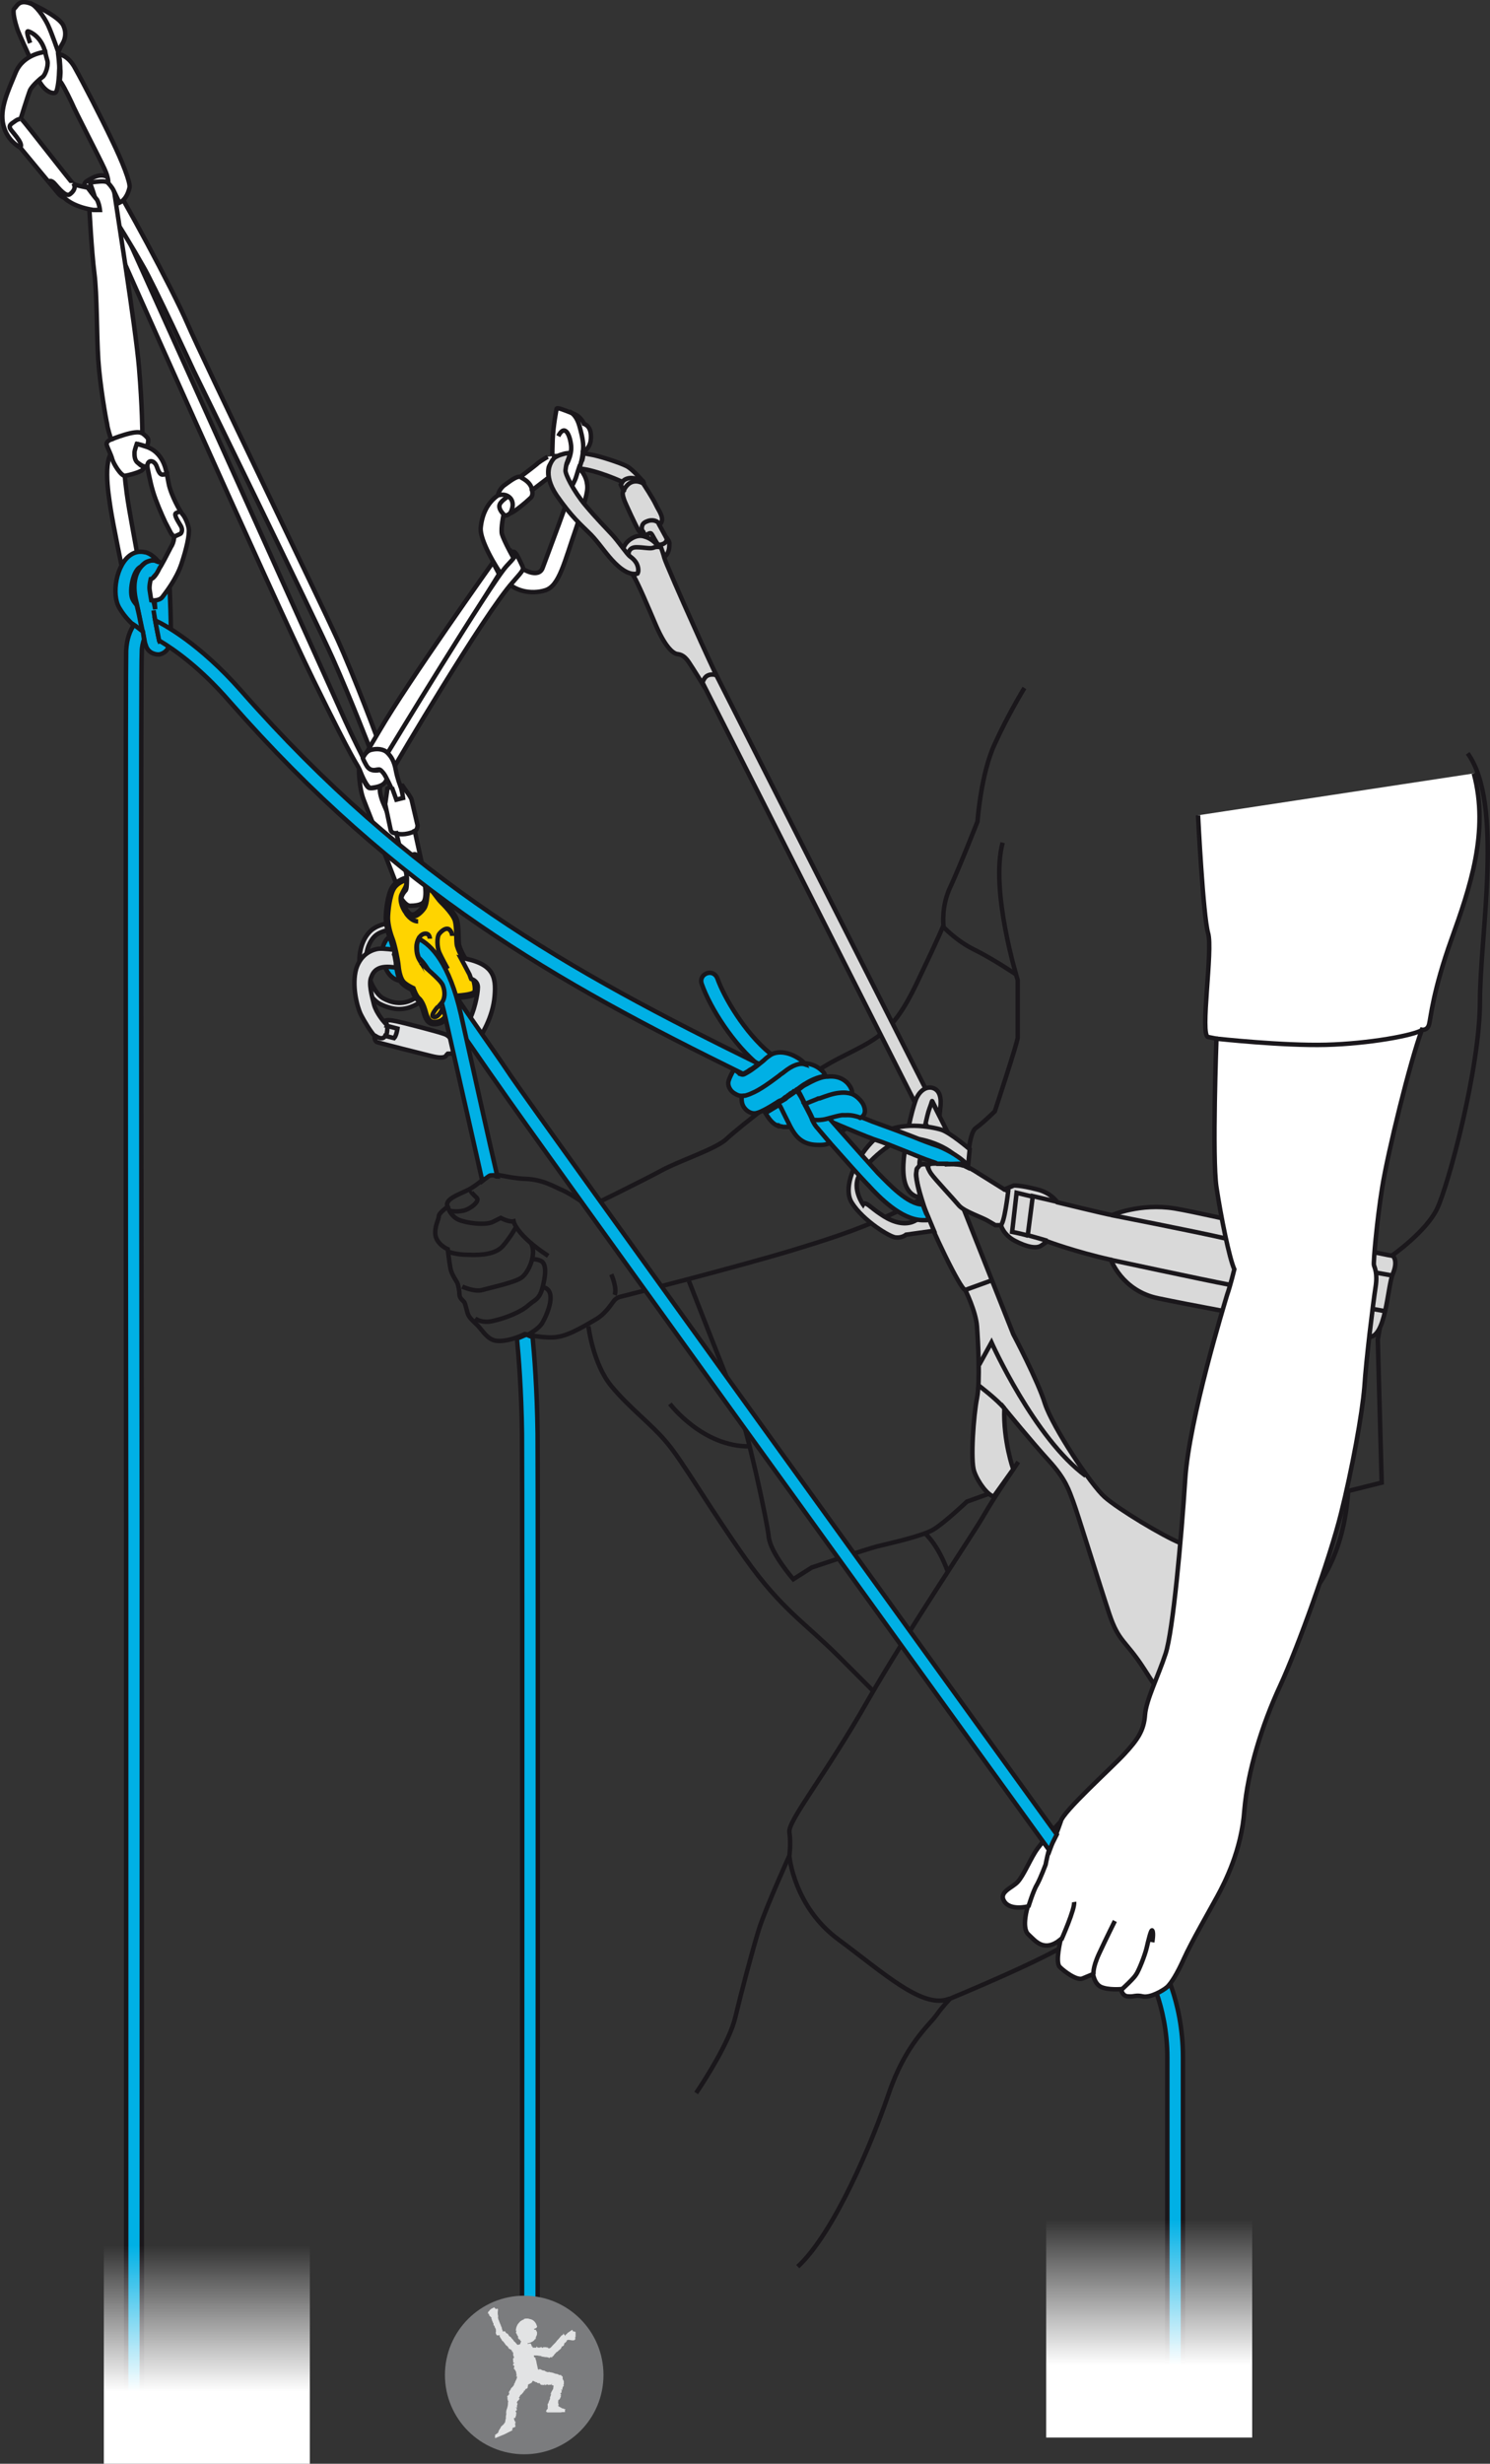 <?xml version="1.0" encoding="utf-8"?>
<!-- Generator: Adobe Illustrator 21.0.0, SVG Export Plug-In . SVG Version: 6.00 Build 0)  -->
<svg version="1.1" id="Calque_1" xmlns="http://www.w3.org/2000/svg" xmlns:xlink="http://www.w3.org/1999/xlink" x="0px" y="0px"
	 viewBox="0 0 266.9 441.2" style="enable-background:new 0 0 266.9 441.2;" xml:space="preserve">
<rect x="0" y="0" width="266.9" height="441.2" fill="#333333" stroke="none"/>
<style type="text/css">
	.st0{fill:#FFFFFF;stroke:#1A171B;stroke-width:0.8;}
	.st1{fill:none;stroke:#1A171B;stroke-width:0.8;}
	.st2{fill:#D9D9D9;stroke:#1A171B;stroke-width:0.8;}
	.st3{fill:#00B0E5;stroke:#1A171B;stroke-width:0.8;}
	.st4{fill:#E2E3E4;stroke:#1A171B;stroke-width:0.8;}
	.st5{fill:#FFFFFE;stroke:#1A171B;stroke-width:0.8;stroke-linecap:round;stroke-linejoin:round;}
	.st6{fill:#FFD400;stroke:#1A171B;stroke-width:1.2;}
	.st7{fill:url(#SVGID_1_);}
	.st8{fill:#7B7C7E;}
	.st9{fill:#E2E3E4;}
	.st10{fill:url(#SVGID_2_);}
	.st11{fill:#FFD400;stroke:#1A171B;stroke-width:0.8;}
</style>
<path class="st0" d="M68,137.9c0,0-1.5,0.4-2.1-0.6c-0.6-1-3.2-6.3-4-8.1c-0.8-1.8-41.6-92.3-41.6-92.3l-1.1,3.2
	c0,0,29.5,66.5,37,81.8s7.6,14.6,8.2,15.9c0.5,1.3,1.4,3.3,2,3.3c0.6-0.1,2.9-0.2,2.9-2C69.3,139.1,68.5,137.8,68,137.9z"/>
<path class="st0" d="M15.1,33.5c0,0-0.2-0.7,0.5-1.1c0.7-0.4,2.9-2,4.4,0c1.5,2,10.8,19.1,13.6,25.6s23.8,49.8,26.8,56.4
	c3,6.6,7.6,18.7,7.9,19.9c0,0-1.4-0.2-1.9,0.1c0,0-3.5-9.1-6.8-16.5c-3.3-7.4-24.9-51.5-24.9-51.5s-7.2-15.6-9.1-18.8
	c-1.8-3.2-4.7-8-6.1-9.9C18.3,35.7,16.2,32.9,15.1,33.5z"/>
<path class="st1" d="M182.4,261.8c0,0-4.2,6.1-6.2,9.6s-13.2,20-20.8,33.2c-7.5,13.2-14.3,21.5-14,23.5s0,4.2,0,4.2s-4,8.8-5.4,13
	c-1.3,4.2-3.3,11.8-4.3,16s-5.3,11-7,13.5"/>
<path class="st1" d="M177.1,267.5l-3.9,1.4c0,0-4,3.8-6,5s-8,2.5-10,3s-11.8,3.8-11.8,3.8l-3.3,2.1c0,0-4.1-4.7-4.4-7.6
	c-0.3-2.9-3.9-19.6-5.7-24c-1.8-4.4-8.6-21.8-8.6-21.8"/>
<path class="st1" d="M183.5,123.2c0,0-2.9,4.7-5.3,10c-2.5,5.3-3.1,13.9-3.1,13.9s-3.3,8.4-4.9,11.8c-1.6,3.4-1.2,6.8-1.2,6.8
	s-0.4,1.2-4.8,10.4c-4.4,9.2-7.3,10-14.1,13.5c-6.8,3.5-18,12.5-19.9,14.3c-1.8,1.8-8.4,3.9-11.7,5.7c-3.3,1.8-12.9,6.5-12.9,6.5
	s-3.2-2.2-4.7-2.9c-1.5-0.6-3.6-2-6.8-2.1c-3.2-0.1-5.7-1.2-6.6-0.6c-0.9,0.6-2.5,2.1-3.9,2.7c-1.4,0.7-4.1,1.6-3.4,2.9
	c0,0-1.6,1.1-1.6,1.7c0,0.6-0.8,1.8-0.6,3.4c0.3,1.7,2.2,2.5,2.2,2.5s0.3,2.5,0.5,3.5c0.2,1,1,2.1,1.2,2.5c0.2,0.4,0.4,1.5,0.4,2.1
	c0,0.6,0.5,1,0.8,1.3c0.3,0.3,0.5,1.8,0.8,2.4c0.3,0.6,0.9,1.1,1.7,1.9c0.8,0.8,1.7,2.5,3.3,2.7c1.7,0.2,3.9-0.6,5.1-1.2
	c0,0,3.8,0.9,5.9,0.5c2.2-0.3,5.4-2.3,7.1-3.3c1.7-1.1,2.7-2.9,3.1-3.3c0.4-0.4,0.7-0.5,1.1-0.6c0.4-0.1,20.8-5.3,30.7-8.3
	c8.8-2.7,19.9-6,31.4-14.6c0,0,0.1-6.3,1.5-7.3s3.4-3,3.4-3s4.1-12.4,4.1-13.2v-10.3c0,0-5-16-2.7-24.6"/>
<path class="st1" d="M262.9,134.9c6.5,9,2.2,32.5,2.2,44.4c0,12-5.7,33.1-7.7,37.2c-2,4.1-8,8.3-8,8.3l-2.6,15.1l0.7,25.6l-6,1.5
	c-1.5,22.6-18,26.3-18,26.3l-2.5,2l-8.8,7.2c0.7,25.9-16.2,41.9-20,44.9c-3.8,3-22,10.5-22,10.5s-1.2,1.2-2.5,3
	c-1.3,1.8-5.5,5.2-8.5,14s-9.8,25-16.3,31"/>
<path class="st1" d="M168.9,165.9c0,0,2.3,2.5,5.5,4.1c3.3,1.6,7.6,4.5,7.6,4.5"/>
<path class="st1" d="M80.3,216.4c0,0,0.5,1.4,1.8,2c1.3,0.6,4.8,1.1,6.2,0.4c1.4-0.7,1.4-0.7,1.4-0.7s1.5,0.8,2.3,0.6
	c0,0,0.4,2.4,6.2,6.2"/>
<path class="st1" d="M80.2,224.1c0,0,1.3,0.6,3.7,0.6c2.4,0.1,4.9-0.1,6.2-1.6c1.3-1.5,2.3-3.3,2.3-3.3"/>
<path class="st1" d="M82.8,230.4c0,0,2.2,1,3.6,0.6c1.4-0.4,5.7-1.3,7-2.2c1.3-0.9,2.8-4.3,1.7-6.2"/>
<path class="st1" d="M85.1,236.1c0,0,1.2,1,3.4,0.4c2.2-0.5,4.9-1.6,6.2-2.8c1.3-1.1,2-1,2.6-3.6c0.6-2.5,0.4-3.9-0.4-4.3
	c-0.8-0.4-1.6-0.3-1.6-0.3"/>
<path class="st1" d="M94.2,239.2c0,0,2.3-1.1,3-2.4c0.8-1.4,2.7-5.7,0.1-6.3"/>
<path class="st1" d="M109.5,228.2c0,0,1.1,2.5,0.6,3.7"/>
<path class="st1" d="M80.4,216.8c0,0,1.3,0.3,2.6,0c1.3-0.3,3-1.7,2.4-2.3c-0.6-0.6-1.3-1.2-1-1.4"/>
<path class="st1" d="M105.4,237.5c0,0,0.8,6.7,4.1,10.7c3.3,4,7.2,6.8,10,10.2c2.8,3.3,7.7,11.8,14.1,20.8
	c6.4,9,10.5,11.3,16.7,17.5c6.2,6.2,6.2,6.2,6.2,6.2"/>
<path class="st1" d="M120,251.4c0,0,5.9,7.8,14.4,7.6"/>
<path class="st1" d="M165.7,274.6c0,0,2.3,1.9,4.1,6.9"/>
<path class="st1" d="M141.4,332.4c0,0,0.8,9.1,8.9,15c8.1,6,15.1,12.5,19.8,10.5"/>
<path class="st2" d="M166.2,208.6c-0.6-0.2-1.4-0.2-1.8,0.4c-0.9,1.1,0.6,5.4,1.4,7.9c0.8,2.6,6.2,14,7.1,14.1c0,0,1.9,3.8,2.1,6.5
	s0.6,9.9,0,12.9s-1.2,11.1-0.5,13.1s2.4,4.2,3.5,4.5l3.5-4.9c0,0-1.8-5-1.6-10.9c0,0,4.9,6,8,9.4c3.1,3.4,3.6,5.4,4.3,7.2
	s4.8,15.1,6.5,20.2s2.9,4.7,6.2,9.8c3.3,5.2,4.2,6,4.2,6l14.3-11.7c0,0-1.3-3.1-4.2-7.6s-4.8-8-7.8-9.2c-3-1.2-11-6-13.5-8.2
	s-9.3-12.5-10.7-16.7c-1.3-4.2-5.7-12.5-5.7-12.5l-8.8-22.2l-0.3-0.6c0,0-0.6-0.4-1.2-1.1c-0.6-0.7-2.9-3.2-3.5-3.9
	c-0.6-0.7-1.2-1.5-1.4-1.8l-0.2-0.5L166.2,208.6z"/>
<path class="st2" d="M175.4,210.2c0,0-2.8-1.9-3.9-1.8c-1.1,0.1-2.1,0-2.1,0s-1.9-0.1-2.6,0c-0.7,0.1-0.7,0.8,0,1.8
	c0.7,1,4,4.5,5,5.7c1,1.1,4.2,2.1,5.3,2.8c1.2,0.7,1.2,0.7,1.2,0.7h1c0,0,0.4,1.7,2.5,2.8c2.1,1.1,3.9,1.5,4.8,0.8
	c1-0.7,1-0.7,1-0.7s5.1,1.9,11.4,3.3c0,0,2,5.6,8.5,6.9c12,2.5,37.5,6.9,37.5,6.9c3.3,0.5,3.5-9,4.5-11.3c1-2.4,0-3.2,0-3.2
	c-3.5-0.5-33-7.5-39.1-8.5c-6.2-1-11.2,1.2-11.2,1.2c-1.2-0.2-9.8-2.3-9.8-2.3s-1.1-1.7-3.6-2.3c-3.1-0.8-4.2-0.7-4.2-0.7l-1.7,0.7
	L175.4,210.2z"/>
<path class="st2" d="M199.1,217.6c0,0,14.9,2.9,20.5,4.2"/>
<path class="st2" d="M198.9,225.6c0,0,16.3,3.5,21.5,4.5"/>
<line class="st2" x1="246.5" y1="227.9" x2="249.3" y2="228.4"/>
<line class="st2" x1="245.9" y1="234.4" x2="248.1" y2="234.8"/>
<path class="st1" d="M175.3,248.1c0,0,3.3,2.5,4.6,4.1"/>
<path class="st1" d="M175.4,244.4l2.2-4c0,0,7.7,17.2,16.9,23.9"/>
<line class="st1" x1="172.9" y1="231" x2="177.6" y2="229.3"/>
<path class="st1" d="M189.3,215.2c-1.3-0.3-4.3-1-4.3-1l-0.9,7c0,0,2.2,0.6,3.5,1"/>
<path class="st1" d="M185,214.3l-2.9-0.7l-0.8,7c0,0,2,0.4,2.9,0.7"/>
<path class="st1" d="M179.7,212.9l0.9,0.4c0,0-0.7,6.1-1.4,6.1"/>
<path class="st3" d="M72.2,175.7c-0.4,0-0.9-0.1-1.3-0.3c-1.3-0.6-2.1-2.1-2.4-4.1c-0.2-1.5,0.3-2.4,0.7-3c1-1.2,2.4-1.3,2.6-1.3
	l0.2,2.8c-0.1,0-0.5,0.1-0.6,0.3c-0.2,0.2-0.2,0.6-0.1,0.8c0.2,1.3,0.6,1.9,0.8,2c0.1,0.1,0.4-0.1,0.5-0.1l1.5,2.4
	C73.5,175.5,72.9,175.7,72.2,175.7z"/>
<path class="st3" d="M95.4,239.4c0.3,3.1,0.8,9.3,0.9,17.3c0.1,11.4,0,176.3,0,178.6h-2.8c0-2.3,0.1-167.2,0-178.6
	c-0.1-7.8-0.6-13.9-0.9-17c0,0,0.8-0.3,1.2-0.5c0.3-0.1,0.5-0.2,0.5-0.2l0.7,0.3L95.4,239.4z"/>
<path class="st3" d="M28.6,101.9c0.2-0.3,0.5-0.9,0.5-0.9c-0.3-0.3-0.8-0.5-1.2-0.6c-0.7-0.1-1.3,0-1.9,0.4
	c-2.4,1.8-2.1,5.1-1.5,7.3c0.5,2.4,1,4.7,1.3,6.1c0.1,0.6,0.2,1.1,0.3,1.3c0.2,0.8,0.8,1.4,1.6,1.6c0.3,0.1,0.6,0.1,0.8,0.1
	c0.5-0.1,2.1-0.5,2.1-3.3l0-1.5c0-2-0.1-4.1-0.2-6.9l-2.8,0.2c0.1,1.3,0.1,2.4,0.2,3.4c-0.1-0.6-0.2-1.1-0.4-1.7
	c-0.6-2.9-0.1-3.9,0.3-4.3c0.1,0.1,0.1,0.2,0.2,0.2C27.6,103.5,28.5,102.1,28.6,101.9z"/>
<path class="st0" d="M22.3,84.5c0,0,0,0.7,0.4,3.8c0.4,3.1,2,11.3,2,11.6c0,0.3-2.6,3-2.6,3s-1.9-9.2-2.3-11.9
	c-0.4-2.7-1.6-9.7,1.1-10.7L22.3,84.5z"/>
<path class="st0" d="M19.9,78.7c0,0-0.9,0.3-0.8,0.9c0.1,0.5,0.8,1.8,1,2.6c0.2,0.8,1.6,3.1,2.3,3c0.7-0.1,2.1-0.5,2.7-0.8
	c0.6-0.2,0.7-0.8,0.7-0.8s-0.6-0.1-1.2-0.9c-0.6-0.8-0.4-1.6-0.3-2.1c0.1-0.5,0.3-1.1,0.3-1.1s0.9,0.2,1.7,0.5c0,0,0.5-1.2,0.1-1.6
	c-0.4-0.5-0.9-0.8-0.9-0.8s0-4.6-0.6-11.8c-0.6-7.2-4.2-29.6-4.4-31.2c-0.3-1.6-1-2-1.8-2.1c-0.7-0.1-2.6,0.2-2.6,0.2s0.9,2.3,1,3.2
	c0.2,0.9,0,1.6,0,1.6l-1.1-0.3c0,0,0.4,7.8,0.9,11.7c0.5,3.9,0.4,10.9,0.7,15.5c0.3,4.6,1.4,10.8,1.6,11.6
	C19.2,76.5,19.9,78.7,19.9,78.7z"/>
<path class="st1" d="M19.9,78.7c0,0,4.6-1.9,5.5-1.1"/>
<path class="st1" d="M27.5,109.3c0,0,0.8,5,1.2,5.9"/>
<path class="st0" d="M31.2,96.1c0,0,0,1-0.6,1.9c-0.5,1-1.7,3.3-2,3.7c-0.2,0.4-0.9,1.9-1.6,2c0,0-0.3,1.2-0.2,1.9
	c0.1,0.8,0.3,1.9,0.3,1.9s1.4,0.2,2-0.6c0.6-0.8,2.5-3.2,3.4-5.9c0.9-2.7,1.5-5.3,1.3-6.4c-0.2-1.1-0.8-2.2-1.1-2.5
	c-0.3-0.3-2.1-3.4-2.5-5.6c-0.4-2.2-0.5-2.4-0.5-2.4s-0.6-3.2-3.5-4.1c0,0-1.5-0.5-1.7-0.5c0,0-0.4,1.2-0.4,1.4
	c0,0.3-0.1,1.4,0.5,1.9c0.6,0.5,1.1,0.7,1.1,0.7l0.7,0.1c0,0,0.5,2.8,1,4.4c0.5,1.7,1.5,4,2.2,5.5c0.8,1.5,1.1,2.2,1.2,2.2
	C30.9,95.9,31.2,96.1,31.2,96.1z"/>
<path class="st1" d="M31.2,96.1c0,0,0.9-0.4,1.1-0.5c0.2-0.1,0.5-0.7,0.1-1.4c-0.4-0.7-1.3-2-0.9-2.3c0,0,0.8-0.4,0.9-0.3"/>
<path class="st1" d="M26.4,83.7c0,0-0.1-0.7,0.3-1c0.4-0.3,1.1,0,1.4,0.9c0.3,0.9,0.6,1.4,1,1.4c0.3,0,0.9-0.1,0.8-0.5"/>
<path class="st0" d="M64.3,137.8c0,0,0,3.2,0.8,5.3c0,0,0.8,2.1,2,5.1c1.2,3.1,3.9,10.1,3.9,10.1s1.6-1.4,3.4-1
	c0,0-5.4-12.7-5.8-13.6c-0.4-1-0.7-2.2-0.5-2.9c0,0-1.3,0.5-2,0.3C65.4,140.8,64.3,137.8,64.3,137.8z"/>
<path class="st4" d="M71.5,180.7c-1,0-2.2-0.3-3.4-0.9c-1.2-0.6-2.8-2.5-3.5-5.8c-0.7-3.3,0.4-6.1,1.9-7.4c1.4-1.2,3.7-1.4,3.8-1.4
	l0.1,1.2c0,0-2,0.2-3.1,1.1c-1.2,1-2.2,3.4-1.5,6.3c0.7,3.1,2.1,4.6,2.9,5c2.4,1.3,4.7,1,6.7-0.9l0.8,0.9
	C75,179.7,73.5,180.7,71.5,180.7z"/>
<path class="st0" d="M5.3,10.2c0,0-1.9-4.1-2.2-5c-0.3-0.9-1-3.3-0.5-3.7s0.8-1.9,3.5-0.6c2.7,1.3,4.9,2.7,5.3,3.8
	c0.5,1.1,0.3,2.3-0.2,3.1c-0.5,0.8-0.8,1.7-0.8,1.7s0.3,2.2,0.2,3.1c0,0.8-0.2,3.8-0.7,4c-0.4,0.2-1.8,0-3-2.3"/>
<path class="st1" d="M5.4,7.7c0,0-0.8-2.1-0.4-2.1c0.5,0.1,2.4,1,3.1,3.7"/>
<path class="st1" d="M10.5,9.5c0,0-1.2-3.5-1.9-5c-0.7-1.5-2.2-3.6-3.3-4"/>
<path class="st0" d="M10.5,9.7c0,0,1.7,0.1,3,2.6C14.9,14.8,18.1,21,20,25c1.9,3.9,3.4,7.7,3.2,8.6s-0.7,2.2-1.8,2.7
	c0,0-0.9-1.9-1.1-2.3s-0.7-1-0.9-1.2c0,0,0.1-0.9-0.7-2.6c-0.8-1.8-5.2-10.2-5.9-11.9c-0.8-1.7-1.8-3.6-2.1-3.8c0,0,0.2-1.4,0.1-2.1
	c0-0.7-0.1-1.4-0.1-1.7C10.6,10.3,10.5,9.7,10.5,9.7z"/>
<path class="st0" d="M99.7,73.2c0,0-0.6,3-0.7,5.5c-0.1,2.5-0.1,4.8,0.2,6.3c0.3,1.5,1.2,4.1,1.8,3.6c0.6-0.5,1.6-0.8,2.5-3.7
	c0.9-2.9,0.9-3.9,0.9-3.9s1.1-0.5,1.4-2c0.2-1.5-0.1-2.7-1.2-3.1c0,0-0.5-1.4-2.1-1.9C101,73.4,99.8,72.9,99.7,73.2z"/>
<path class="st1" d="M102,73.7c0,0,1.2,0.4,1.8,2.6c0.6,2.2,0.8,3.4,0.6,4.6"/>
<path class="st1" d="M101.2,83.7c0,0,1.3-2,1.1-3.9c-0.2-1.9-1.1-4-2.3-1.7"/>
<path class="st2" d="M103.8,83.9c3.2,0.3,7.7,2.4,7.7,2.4l-0.3,0.5l0.5,1.1c-0.3,0.3-0.1,1,0.1,1.6c0.2,0.6,2.2,4.9,2.6,5.5
	c0.3,0.5,0.9,0.4,0.9,0.4s0.3,0.6,0.7,1.4c0.4,0.7,0.4,1.2,0.4,1.2l2.8,1.6c0.7-0.8,0.7-1.6,0.7-2.2c0.1-0.5-0.6-1.2-0.6-1.2
	l-1.2-2.2c1.2-1-0.1-2.5-0.6-3.6c-0.5-1.1-2.2-3.7-2.2-3.7s0.1-0.1,0-0.3c-0.1-0.2-1.9-2.3-3-2.9c-1.1-0.6-5.1-1.9-6.5-2.1
	c-0.5-0.1-1-0.2-1.3-0.2c0,0-0.1,0.9-0.2,1.2C104.1,82.6,103.8,83.9,103.8,83.9"/>
<path class="st1" d="M111.5,86.3c0.2-0.4,0.9-0.7,1.5-0.7c0.6,0,1.9,0.2,2.3,0.7"/>
<path class="st1" d="M111.7,87.9c0,0,1-2.7,3.6-1.3"/>
<path class="st1" d="M115.3,95.4l-0.3-0.5c0,0-0.3-1.1,0.8-1.5c1.1-0.5,2-0.1,2.4,0.5"/>
<path class="st1" d="M115.6,96c0,0,0.8-0.8,1.1-0.4c0.3,0.4,0.9,1.7,1.2,1.9c0.3,0.2,2-0.2,1.4-1.4"/>
<path class="st0" d="M65.1,135.9c0.3-0.8,2.2-3.9,2.9-5.1c5-8.6,20.3-30.1,20.3-30.1l1.1,2.1l-20,32.2c0,0-0.6-0.6-2.2-0.6
	C65.8,134.3,65.1,135.9,65.1,135.9z"/>
<path class="st2" d="M172.8,208.8l-45.7-90.3l-2.5,1.3l44.9,88.7c0,0,1.4-0.1,1.6,0c0.2,0,1.2,0.1,1.3,0.2
	C172.6,208.7,172.8,208.8,172.8,208.8z"/>
<path class="st1" d="M118.1,99.7"/>
<path class="st2" d="M111.8,101.6c-0.5-1.2-0.9-3.9,1.4-5.2c0.7-0.4,1.5-0.6,2.3-0.3c1.8,0.5,3,2.4,3.2,2.8l-2.4,1.4
	c-0.3-0.6-1-1.4-1.5-1.5c-0.9,0.5-0.5,1.6-0.4,1.8L111.8,101.6z"/>
<path class="st2" d="M164.7,208.7c0-0.3,0-0.7,0.1-1.1c0.2-1.5,0.3-2.8,0.5-3.9c0,0,0.7-3.9,1.2-5.2c0.5-1.3,0.4-1.4,0.5-1.3
	l1.3,2.6c0-0.4,0.1-0.8,0.1-1.1c0.1-0.8,0.5-3.4-1.4-3.9c-1.3-0.3-2.4,0.8-2.9,2c-0.4,1.1-1.5,4.4-2.2,10.6
	c-0.3,3.1,0.1,5.1,1.2,6.2c0.6,0.6,1.3,0.8,1.8,0.8c0,0-0.4-1.5-0.5-2c-0.1-0.5-0.4-1.8-0.3-2.3c0.1-0.5,0-0.8,0.3-1
	C164.7,208.7,164.7,208.7,164.7,208.7z"/>
<path class="st2" d="M173.7,205.8c0,0-3.5-3-5.1-3.5c-1.6-0.5-7.6-1.7-11.1,1c-3.5,2.7-6.9,9-4.9,12.1c2,3.2,6.9,6.2,7.9,6.2
	c1.1,0.1,1.8-0.5,1.8-0.5l5-0.7l-1.5-3.6c0,0-0.9,1.6-2.6,2.1c-1.8,0.5-3.8-0.3-5.5-1.5c-1.7-1.1-2.7-2.4-3.1-1.7c0,0-2-2.8-0.7-5.2
	c1.3-2.3,6-6.7,8.9-6.7s8.1,1.8,9.4,4.6l1.2,0.5L173.7,205.8z"/>
<g>
	<path class="st5" d="M149.7,202.3"/>
	<path class="st5" d="M149.7,202.3"/>
</g>
<path class="st0" d="M99.8,81.7c0,0-0.8,0.7-1.4,1.7c-0.3,0.5-0.2,1.8-0.1,2.1l-3,2.3c0,0,0.3,0.9-0.3,1.4c-0.6,0.6-3.1,2.7-3.6,2.7
	c0,0-0.8,0.7-1.2,0.3c0,0-0.5,2.3-0.3,3.4c0.3,1.1,2.2,4.7,2.9,5.6c0.8,0.9,3.7,2.4,4.4,0.5c0.7-1.9,5.3-14,5.1-14.4
	c0,0,0.7-1.2,0.9-1.9c0.2-0.7,0.5-1.6,0.5-1.6s1.1,1,1.4,2.5c0.3,1.5,0.1,2.2-1.9,8.3c-2.1,6-3,10.3-5.5,11.1
	c-2.5,0.8-5.8,0.2-7.4-2.1c-1.6-2.2-4.3-6.8-4.2-9c0.2-2.3,1.1-4.5,3.1-5.9c0,0,0.1-0.9,1-1.7c1-0.7,2.3-1.8,3-1.6
	c0,0,2.8-2.1,3.2-2.5c0.5-0.4,1.7-1.1,1.7-1.1S99.3,81.6,99.8,81.7"/>
<path class="st1" d="M93.3,85.5c0,0,1.9,0.8,2,2.3"/>
<path class="st1" d="M89.3,88.7c0,0,1.3-0.5,2.2,0.6c0.8,1.1-0.1,2.6-0.1,2.6"/>
<path class="st1" d="M91,88.9c0,0-0.9,0.6-1.2,1c-0.3,0.3-0.8,1,0.5,2.3"/>
<path class="st2" d="M113.3,102.8c1,1.6,2.7,5.7,4.2,9.2c1.9,4.4,3.3,5,3.7,5.1c0.4,0.1,1.2,0,2.2,1.5c1,1.5,2.4,3.8,2.4,3.8
	s0.2-1,0.9-1.4c0.7-0.4,1.6-0.1,1.6-0.1s-2.3-4.9-4.2-9.2c-1.9-4.2-5-11.3-5.1-11.8c-0.1-0.5-0.6-1.9-0.6-1.9s-0.8-0.2-1.4,0.1
	c-0.6,0.2-1.7-0.1-3-0.1c-1.3,0-1.4,1-1.4,1l0,0.5c0,0,0.5,0.4,0.7,0.6c0.2,0.2,0.8,0.9,0.8,1.3c0.1,0.4,0.3,1,0.1,1.2
	c-0.1,0.2-0.6,0.3-0.6,0.3L113.3,102.8z"/>
<path class="st0" d="M91.8,99.4c0,0,1.7-0.9-1,1.9c-2.7,2.8-21.4,33.6-21.4,33.6s1.1,1.5,1.3,2.3c0,0,15.9-27.1,21.2-33
	c2-2.3,2-2.2,1.5-3.2s-1-2.3-1.5-2.2c-0.5,0.1-0.4,0-0.4,0L91.8,99.4z"/>
<path class="st3" d="M28.5,100.7c-0.6-0.7-1.4-1.5-2.4-1.8c0,0,0,0-0.1,0c-0.9-0.2-1.7-0.1-2.5,0.4c-2.7,1.7-3.6,7.2-2.1,9.6
	c1,1.7,2.4,3.1,4.1,4.3c0,0-0.4-2.1-0.5-2.6c-0.1-0.6-0.5-2.2-0.5-2.2c-0.2-0.3-0.5-0.6-0.7-1c-0.7-1.2-0.1-4.9,1.2-5.8l0.2-0.1
	c0,0,0.6-0.7,1.1-0.9c0.5-0.2,0.9-0.3,1.2-0.3C27.8,100.4,28.5,100.7,28.5,100.7z"/>
<path class="st2" d="M101.3,81.2c0,0-1.5,0.3-2.1,0.9c-0.5,0.6-2.1,2.7,0.5,6.6c2.7,3.9,4.5,5.4,5.7,6.6c1.3,1.2,2.6,3.1,3.8,4.5
	c1.2,1.4,3.2,3.4,5,2.9c0,0,0.3-0.5,0-1.4c-0.3-0.9-1-1.4-1.4-1.7c-0.5-0.4-2-2.6-3.1-3.8c-1.1-1.2-2.9-3-4.9-5.4
	c-2-2.4-3.6-5.5-3.5-6.2c0,0,0.1-0.9,0.2-1.2c0.1-0.3,0.4-1,0.5-1.4c0.1-0.3,0.1-0.5,0.1-0.5L101.3,81.2z"/>
<path class="st1" d="M80.3,188.5c0,0,1.2-0.6,0.7-2.6"/>
<path class="st6" d="M73,157.3c0,0-1.8,0.4-2.6,1.7c-0.8,1.3-1.1,4.3-1.1,5.4s0.4,2.7,0.8,3.7s1,3.8,1.1,4.9s0.4,2.3,0.9,2.9
	s1.8,1.2,1.8,1.2s0.5,1.4,1,1.8s0.9,1.4,1.1,2.1s0.5,2.1,1.6,2.2s2.1-0.4,2.6-1.6c0.5-1.2,1.1-3,1.8-3.1s3-0.2,3.2-0.9s-0.1-2.4-1-4
	s-2.1-3.6-2.2-4.6s0-2.9-0.3-4.1s-2-2.9-2.6-3.5s-2.1-2.9-2.8-3.3c0,0,0.2,1.2,0.1,1.8c-0.1,0.6-0.1,2-0.6,2.7s-1.7,1.9-2.6,1.1
	s-1.5-2.5-1.1-3.4c0.4-0.9,0.8-1.3,0.9-2C73,158,73,157.3,73,157.3z"/>
<path class="st1" d="M72.7,163.5c0,0,0.9,1.5,2.2,1.5"/>
<path class="st1" d="M81,167.6c0-0.4-0.2-0.9-0.6-1.2c-0.5-0.3-1.2,0.2-1.7,0.8c-0.5,0.6-0.4,2.5,0,3.4c0.4,0.9,1.5,2.9,1.5,2.9"/>
<path class="st3" d="M211.9,435.3h-2.8v-66.8c0-9.6-3.8-15.8-3.8-15.9l2.4-1.5c0.2,0.3,4.2,6.9,4.2,17.3V435.3z"/>
<path class="st0" d="M214.6,146c0,0,0.9,18,1.8,21.1c0.9,3-1.5,18.3,0,18.6c1.5,0.3,1.5,0.3,1.5,0.3s-0.8,21.3,0,26.6
	c0.8,5.3,2.3,12.7,3.2,14.7c0,0-0.7,2.9-1.3,4.6c-0.5,1.7-6.8,22.2-7.5,33c-0.7,10.8-2.2,27.2-3.5,31.2c-1.3,4-3.5,8.3-3.7,11
	c-0.2,2.8-1.3,4.4-3.7,7c-2.4,2.6-11,10.3-11.4,12.1c0,0-3.5,3.7-4.6,5.5c-1.1,1.8-2.1,4.2-3.1,5.3c-1,1.1-3.5,1.8-2.4,3.5
	c1.1,1.7,4.2,0.9,4.2,0.9s-1.2,3.8,0.1,5s2.8,3.3,5.8,0.9c0,0-1,4-0.2,4.9c0.9,0.9,3.1,2.5,4.1,2.1c1-0.4,1.9-0.8,1.9-0.8
	s0.2,1.7,1.4,2.3c1.3,0.6,3.6,0.4,3.6,0.4s0.2,1.3,1.3,1.3c1.1,0.1,1.3-0.3,2.6,0c1.3,0.3,3.6-1,4.4-1.7c0.7-0.7,1.7-2.2,3-5.1
	c1.3-2.9,4.7-8.8,6-11.2s4.3-8.2,4.8-15.3c0.6-7.1,3.2-15.4,6.4-22.3c3.2-6.9,8.9-22.8,10.9-30.8s3.8-17.8,4.2-22.7
	c0.3-4.8,1.6-15.4,2-17.9c0.4-2.6-0.2-3.5-0.3-4c-0.1-0.4,0.5-7.7,1.5-13.9c1-6.2,4.9-22.2,7.1-28.2c0,0,1,0.2,1.3-1
	c0.3-1.2,0.7-6,4-15.2c3.3-9.2,6.8-19.3,4-29.7"/>
<path class="st1" d="M184.2,341.5c0,0,0.9-3,1.6-4.1c0.6-1.1,1.5-3.5,1.5-3.5s0.5-2.9,1.2-4.1c0.7-1.1,1.5-3.6,1.5-3.6"/>
<path class="st1" d="M190.1,347.4c0,0,2.5-5.6,2.3-6.8"/>
<path class="st1" d="M195.9,353.6c0,0-0.3-1,1-3.8c1.3-2.8,2.8-5.8,2.8-5.8"/>
<path class="st1" d="M200.9,356.3c0,0,2.2-2,2.6-2.7c0.5-0.7,1.6-3.5,1.9-4.8c0.3-1.3,0.8-3.4,1-3.1c0.3,0.4,0,2.1,0,2.1"/>
<path class="st1" d="M217.9,186c0,0,11.9,1.3,19.6,1.1c7.7-0.2,15.9-1.7,17.3-2.7"/>
<path class="st0" d="M75.6,156.3c0,0,0.2-0.2,0.2-0.5c0-0.2-1.5-7-1.5-7c0.5-0.2,0.5-1,0.5-1l-1.1-4.7c0,0-0.2-0.4-0.6-1
	c-0.4-0.5-1-1.4-1-1.4h-0.4c0,0-0.5-1.2-0.8-2.8c-0.3-1.6-0.8-2.4-1.5-3.1c-0.7-0.7-1.9-0.8-3-0.5c-1,0.3-1.4,1.5-1.4,1.5
	s0.1,0.3,0.6,1.2s1.1,0.9,1.4,0.9c0.2,0,0.6-0.1,0.8-0.1c0.3-0.1,0.7,0.4,1,0.8c0.3,0.4,1.2,2.3,1.2,2.3l-0.6,0.3l-0.4,2.8l1,4.7
	c0,0,0.2,0.6,1,0.5c0,0,1.6,6.6,1.7,6.9s0.1,0.8,0.2,1.1c0,0.3,0,1.9-0.2,2.2c0,0-0.8,0.8-0.8,1.5c0,0,0.7,1.2,1.5,1.3
	c0.8,0,2.1-0.1,2.5-0.7s0.4-1.9,0.2-3.2C76,157.1,75.6,156.3,75.6,156.3z"/>
<path class="st1" d="M70.2,141l0.8,2.2l1.2-0.3c0,0-0.2-1.5-0.5-2.2"/>
<path class="st1" d="M71.2,149.3c0,0,1.3,0.4,3.2-0.5"/>
<path class="st1" d="M72.9,156.1c0,0,0.5,0.6,0.9,0.4c0.5-0.2,0.3-0.7,0.3-0.7s-0.3-1.8-0.4-2.1c-0.1-0.3,0.1-0.7,0.4-0.7
	c0.3-0.1,0.6,0,0.7,0.7"/>
<linearGradient id="SVGID_1_" gradientUnits="userSpaceOnUse" x1="205.849" y1="436.501" x2="205.849" y2="397.44">
	<stop  offset="0.331" style="stop-color:#FFFFFF"/>
	<stop  offset="1" style="stop-color:#FFFFFF;stop-opacity:0"/>
</linearGradient>
<rect x="187.4" y="397.4" class="st7" width="36.9" height="39.1"/>
<path class="st4" d="M70.7,170.1c0,0-2.1-0.3-2.9-0.2c-0.8,0.1-3.1,0.7-4,3.6c-0.8,2.9,0.1,6.6,0.8,8.1c0.7,1.4,1.9,3.3,2.5,3.9
	c0,0-0.1,0.8,0.4,1.1c0.5,0.2,8.5,2.2,9.7,2.5c1.2,0.3,2.5,0.5,2.8-0.2l0.2-0.2c0,0,3.6,0,4.8-1.6c1.3-1.6,3.3-5,3.6-8.7
	c0.3-3.6-0.2-5.9-6.1-6.9c0,0,1.3,2.4,1.6,3c0.2,0.6,0.3,0.8,0.3,0.8s1.2,0.3,1.2,1.5c0,1.2-0.7,4.6-1.7,6.1
	c-0.9,1.5-2.9,3.2-3.1,3.3c0,0-0.3-0.8-1.4-1.1c-1.1-0.4-7.3-2-8.3-2.2c-1-0.2-2.1-0.4-2.3,0.1c0,0-1.4-1.6-1.8-3.1
	c-0.4-1.6-1-3.8-0.5-4.9c0.4-1.1,1.2-2.3,4.5-1.7c0,0-0.1-0.6-0.1-1c-0.1-0.4-0.2-1.3-0.3-1.4C70.7,170.4,70.7,170.1,70.7,170.1z"/>
<path class="st1" d="M69,182.7c0,0,0.4,0.8,0.3,1l1.9,0.5c0,0-0.2,1.3-0.6,1.7l-1.6-0.4c0,0-0.4,1-1.9-0.1"/>
<path class="st1" d="M69.4,183.7c0,0,0,1.5-0.3,1.8"/>
<g>
	<ellipse class="st8" cx="93.9" cy="425.3" rx="14.2" ry="14.2"/>
	<path class="st9" d="M96.2,416.7L96.2,416.7L96.2,416.7c0-0.1,0-0.2,0-0.2L96.2,416.7C96.2,416.6,96.2,416.6,96.2,416.7
		c0-0.1,0-0.1,0-0.2c0,0,0,0,0,0c0,0-0.1-0.1-0.1-0.1c0-0.1,0,0,0-0.1c-0.2-0.5-0.6-0.9-1.1-1c0,0,0,0,0,0c-0.1,0-0.3-0.1-0.4-0.1
		c0,0,0,0,0,0s-0.2,0-0.4,0c-0.2,0-0.4,0.1-0.4,0.1l0,0.1c-0.1,0.1-0.1,0-0.2,0c0,0.1-0.2,0.1-0.2,0.2c0,0-0.1,0-0.1,0
		c0,0-0.1,0.1-0.1,0.1c0,0,0,0,0,0c0,0,0,0-0.1,0.1c0,0-0.1,0,0,0c-0.1,0.1-0.4,0.4-0.5,0.7c-0.2,0.4-0.2,0.8-0.2,1
		c0,0,0-0.1,0.1-0.2c0,0.1,0,0.1,0,0.2c-0.1,0,0,0.2-0.1,0.2l0,0l0,0c0.1,0.3,0.2,0.1,0.2,0.4c0.1,0.2,0.2,0.2,0.2,0.3
		c0,0,0-0.1,0,0c0,0,0,0.1,0,0.1c0,0,0,0.2,0,0.1c0,0,0.1,0.1,0,0.1c0,0,0,0.1,0.1,0.1l0,0c0.1,0.1,0.1,0.2,0.2,0.2l0-0.1
		c0.1,0.1,0.1,0.1,0.1,0.2l-0.1,0c0.1,0.1,0.2,0.1,0.3,0.2l0,0c0.1,0,0.3,0.1,0.5,0.2c0.2,0.1,0.4,0,0.5,0l0,0c0,0,0.1,0,0.1,0
		c0,0-0.1,0.1-0.1,0.1c0.1,0,0.5,0,0.8-0.2c0.3-0.1,0.6-0.4,0.6-0.5c0.1-0.1,0.1,0,0.1,0c0.1-0.1,0-0.1,0.1-0.1c0,0,0,0,0,0
		c0,0,0-0.1,0-0.1c0,0-0.1,0-0.1,0c0,0,0-0.1,0.1-0.1l0,0c0,0,0-0.2,0.1-0.3c0.1-0.2,0.1-0.3,0.1-0.5c0,0,0,0.1,0,0.1
		c0,0,0-0.1,0-0.1c0,0,0-0.1,0-0.1c0-0.2-0.2-0.3-0.2-0.5c0,0-0.1,0-0.3,0c0-0.1,0-0.1,0-0.2C95.9,417,96.1,416.9,96.2,416.7z"/>
	<path class="st9" d="M93.5,418.8C93.5,418.8,93.6,418.8,93.5,418.8C93.5,418.9,93.5,418.8,93.5,418.8c-0.1,0.1-0.1,0.2-0.1,0.3
		c0,0,0,0,0,0c0,0,0,0,0,0.1c0,0,0,0,0,0c0,0,0,0.1,0,0.1l0,0c0,0-0.1,0-0.1,0c0.1,0,0,0,0,0.1c0,0,0,0,0,0c0,0,0,0,0,0c0,0,0,0,0,0
		l0,0c0,0,0,0,0,0c0,0-0.1,0.2-0.1,0.3c0,0,0,0,0.1,0c0,0,0,0,0,0c-0.1,0,0,0-0.1,0l0,0l0,0c0,0.1,0,0,0,0.1c0,0-0.1,0-0.1,0
		c0,0,0,0,0,0c0,0,0,0,0,0c0,0,0,0,0,0c0,0,0,0-0.1,0c0,0,0,0,0,0l0,0c0,0,0,0,0,0l0,0l0,0h0v0c0.4,0.2,1,0.5,1.5,0.4
		c0-0.1,0-0.2,0-0.3c0,0,0,0,0,0c0,0,0,0,0,0c0-0.1,0,0,0-0.1c0-0.1,0-0.3,0.1-0.3c0,0,0-0.1,0-0.1l0,0c0,0,0.1-0.2,0-0.2l0,0
		c0,0,0,0,0,0c-0.1,0-0.1,0-0.1,0h0c0,0,0-0.1-0.1-0.1l0,0c0,0,0-0.1,0-0.1c0,0,0.1-0.1,0-0.1l0.1,0l0,0
		C94.8,418.9,93.8,418.8,93.5,418.8L93.5,418.8L93.5,418.8C93.5,418.8,93.6,418.8,93.5,418.8L93.5,418.8
		C93.5,418.8,93.5,418.8,93.5,418.8C93.5,418.8,93.5,418.8,93.5,418.8L93.5,418.8z"/>
	<path class="st9" d="M96.7,425C96.6,425,96.6,425,96.7,425L96.7,425c0-0.2-0.2-0.2-0.1-0.3h0c0,0,0-0.1,0-0.1c0,0-0.1,0-0.1,0
		c0-0.1,0-0.1,0-0.1l-0.1,0c0-0.2-0.2-0.9-0.2-1l0,0c-0.1-0.3-0.1-0.8-0.3-1.1c0.1-0.1,0-0.1,0-0.2c0,0-0.1,0-0.1,0
		c0-0.1,0,0-0.1-0.1c-0.1-0.1-0.1-0.8-0.1-0.9c-0.1-0.1,0-0.2-0.1-0.2l0,0c0-0.1,0-0.6-0.1-0.6l0,0c-0.1-0.1,0-0.1,0.1-0.2
		c-0.1,0-0.2,0-0.2,0l0,0c0,0-0.1-0.1-0.1-0.2l0.1,0c-0.1,0-0.2-0.2-0.2-0.3c0-0.1-0.7,0.1-0.8,0l-0.1-0.1l-1,0.2
		c0,0-0.7,0.1-1.1,0.4l-0.1,0l0,0c0,0.1,0,0.1,0,0.1v-0.1c0,0,0,0-0.1,0c0,0,0,0,0,0.1c0,0,0,0,0,0c0,0,0.1,0,0.1,0.1
		c0,0-0.1,0-0.1,0.1c0,0.3,0,0.5,0,0.8c0,0,0,0,0,0c0,0.1,0,0.1,0.1,0.2c0,0-0.1,0-0.1,0.1c0,0,0.1,0.4,0.1,0.4l0.1,0
		c0,0.1-0.1,0.1-0.1,0.1c0.1,0,0,0.1,0.1,0.1c0,0,0,0-0.1,0.1c0.1,0,0,0,0,0c0,0,0,0,0,0l0,0c0,0-0.1,0-0.1,0c0,0.1,0,0.8,0.1,0.9
		c0.1,0,0-0.1,0.1-0.1c0.1,0,0,0.1,0,0.1c-0.1,0,0,0.1-0.2,0.1l0.1,0l-0.1,0c0.1,0.1,0,0,0,0.2c0,0.1,0.1,0.1,0.1,0.1c0,0,0,0,0.1,0
		c-0.1,0,0.1,0,0,0.1c0,0,0,0.1,0.1,0c0,0-0.1,0.1-0.1,0.1c0,0,0,0,0,0.1l0,0c0,0.1,0,0.1,0,0.1l0,0c0,0,0,0.1-0.1,0.1l0,0
		c0,0.1,0,0.1,0.1,0.1v0c0.1,0,0.2,0.4,0.3,0.4l0.1,0l0.1,0c0,0-0.2,0-0.2,0c0,0.1,0.2,0.7,0.1,0.9c0,0.1-0.1,0-0.1,0
		c0,0.1,0.1,0,0.1,0.1c0,0-0.1,0-0.1,0c0,0,0,0,0,0c0,0,0.1,0,0.2-0.1v0.1l-0.1,0c0,0,0.2,0,0.1,0.1c0,0.1,0,0.2,0,0.3
		c0,0-0.1,0-0.1,0c0,0,0,0,0,0.1c0.1,0,0,0,0.1,0c0.1,0,0,0.2,0.1,0.2l0.4-0.1c0,0.1,0.2,0.3,0.3,0.5c0.2,0.2,0.4,0.3,0.5,0.3
		c0,0-0.1,0-0.1-0.1c0,0,0.1,0,0.1,0c0,0,0.1,0,0.1,0.1l0,0l0,0c0.2,0,0.1,0,0.2,0c0.1,0,0.1-0.1,0.2,0c0,0,0,0,0,0c0,0,0.1,0,0.1,0
		c0,0,0.1,0,0.1-0.1c0,0,0.1,0,0.1,0c0,0,0,0,0.1,0l0,0c0.1,0,0.1,0,0.2-0.1l0,0c0,0,0.1-0.1,0.1,0l0,0c0.1-0.1,0.1-0.1,0.1-0.1l0,0
		c0,0,0.1-0.1,0.2-0.3c0.1-0.1,0.1-0.2,0.1-0.3l0,0c0,0,0,0,0-0.1c0,0,0.1,0.1,0.1,0.1c0-0.1,0.1-0.3,0-0.5l0.4-0.1c0,0,0,0,0,0
		c0,0,0-0.1,0-0.1l-0.1,0c0,0,0,0,0-0.1c0.1,0,0.1,0,0.1,0.1c0,0,0-0.1,0-0.1C96.6,425.1,96.6,425.1,96.7,425z"/>
	<path class="st9" d="M89.2,414.9l0-0.3l-0.1,0c0,0,0.1-0.1,0.1-0.1c-0.1-0.1,0-0.9,0-0.9c0,0,0-0.1,0-0.1c0,0-0.2-0.1-0.2-0.1
		c0,0,0,0,0,0c0,0,0,0,0,0c0,0-0.1,0.1-0.1,0.1l0,0l0,0c0,0-0.1,0-0.1,0c0-0.1-0.1-0.1-0.2-0.2c0,0,0,0,0.1,0c0,0,0,0,0,0
		c0,0,0,0,0,0c-0.1,0-0.1-0.1-0.2-0.1l-0.6,0.3c0,0,0,0,0,0c0,0,0,0,0,0.1l-0.1,0c0,0-0.2,0.2-0.2,0.3c0,0-0.1,0-0.1,0
		c0,0-0.1,0.3-0.1,0.3c0,0,0,0,0,0.1c0,0,0.1,0,0.1,0l0,0c0,0.1,0.1,0,0.1,0.1h0c0,0,0,0,0,0.1c0,0,0,0,0,0c0,0,0.1,0.1,0,0.1l0,0
		c0.1,0.1,0.4,0.4,0.5,0.5l0.2,0.4"/>
	<path class="st9" d="M101.3,418.1l0.3-0.2l0,0c0,0,0-0.1,0-0.1c0.1,0,0.7-0.5,0.8-0.5c0,0,0-0.1,0-0.1c0,0,0.1,0.1,0.2,0.1l0,0
		c0,0,0,0,0,0c0,0,0,0.1,0,0.1l0,0v0c0,0,0,0.1,0.1,0.1c0.1,0,0.2,0,0.2,0c0,0,0,0,0,0c0,0,0,0,0,0c0,0,0,0,0,0c0,0.1,0.1,0,0.2,0.1
		l0,0.7c0,0,0,0,0,0c0,0,0,0,0,0l0,0.1c0,0-0.1,0.3-0.1,0.3c0,0,0,0,0.1,0.1c0,0-0.2,0.3-0.2,0.2c0,0,0,0.1,0,0.1c0,0,0-0.1-0.1,0
		l0,0c-0.1,0-0.1-0.1-0.1,0l0,0c0,0-0.1,0-0.1,0c0,0,0,0,0,0c0,0-0.1,0-0.1,0l0,0c-0.1,0-0.5-0.1-0.7-0.1l-0.4,0.1"/>
	<path class="st9" d="M89.7,434.6c0.1,0.1-0.5,0.7-0.4,0.9c0,0.1-0.1,0-0.1,0.1c0,0,0.1,0,0.1,0c0,0,0,0,0,0c0,0,0,0,0,0
		c0,0,0.1-0.1,0.1-0.1l-0.8,0.6l0,0c0,0,0.1,0,0.1,0c0,0.1-0.1,0.4,0,0.5c0,0,0,0-0.1,0c0,0,0,0,0,0c0,0,0.1,0,0.1,0
		c0.1,0,1.4-0.6,1.5-0.6l1.6-0.8c0,0,0,0,0,0c0,0,0-0.1,0-0.1l-0.1,0c0,0,0,0,0-0.1c0,0,0.1,0,0.1,0c0,0,0-0.1,0-0.1
		c0,0,0.1,0,0.1-0.1c0,0-0.1,0-0.1-0.1l0,0c0-0.1-0.1-0.1-0.1-0.2h0c0,0,0-0.1,0-0.1c0,0,0,0,0,0c0-0.1,0-0.1,0-0.1l-0.1,0
		c-0.1-0.2-0.5-0.7-0.6-0.9l0,0"/>
	<path class="st9" d="M99.5,430.7L99.5,430.7l-0.1,0L99.5,430.7c0,0.1,0.7,0.2,0.7,0.3c0,0,0.4,0.2,0.4,0.2c0,0.1,0.3,0.1,0.3,0.1
		c0,0,0,0,0,0c0,0,0.2,0.1,0.2,0.1c0.2,0.1,0.1,0,0.2,0v0.1l0,0c0,0-0.1,0-0.1,0.1c0,0.1,0,0.2,0,0.3c0,0,0,0,0.1,0c0,0,0,0,0,0
		c0,0,0,0,0,0c-0.1,0.1-0.7,0-0.8,0.1l-2.6,0c0,0,0,0,0,0.1c0,0,0-0.1,0-0.1l0.1,0c0-0.1,0,0,0-0.1c0,0-0.1,0-0.1,0.1
		c0,0,0-0.1,0-0.1c0,0-0.1,0-0.1,0c0,0,0.1-0.1,0-0.1h0c0-0.1,0.1-0.1,0.1-0.2l0,0c0,0,0-0.1,0-0.1c0,0,0,0,0.1,0c0-0.1,0-0.1,0-0.1
		l0.1,0c0-0.2,0.1-0.6,0.1-0.8l0,0"/>
	<path class="st9" d="M93,429.3c0,0,0.2-0.3,0.2-0.3l-0.1,0c0-0.1,0.1,0,0.1,0c-0.1-0.1,0.1-0.1,0-0.1c0,0,0,0,0.1,0c0,0,0,0,0-0.1
		c0,0,0,0,0,0l0,0c0,0,0.1,0,0.1,0c0.1-0.1,0.4-0.5,0.5-0.6c0,0,0,0-0.1,0c0-0.1,0,0,0-0.1c0.1,0.1,0.1,0,0.2,0l0,0l0,0
		c0-0.2,0,0,0.1-0.1c0-0.1,0-0.1,0-0.2c0,0,0,0,0,0c0,0,0-0.1,0,0c0,0,0.1,0,0.1,0c0,0,0.1,0,0.1,0c0,0,0,0,0,0l0,0
		c0-0.1,0.1-0.1,0.1-0.1h0c0,0,0-0.1,0.1,0l0,0c0,0,0-0.1,0-0.1l0,0c0-0.1,0.1-0.4,0.1-0.5l-0.1,0l0-0.1c0,0,0.1,0.1,0.1,0.1
		c0.1-0.1,0.3-0.6,0.4-0.6c0,0,0.1,0,0.1,0c0-0.1,0,0,0-0.1c0,0,0,0,0,0c0,0,0,0,0,0c0,0-0.1,0-0.1-0.1l0,0l0,0c0,0-0.1-0.1,0-0.1
		c0.1-0.1,0.1-0.1,0.2-0.2c0,0,0,0,0,0.1c0,0,0,0,0,0c-0.1,0,0-0.1,0,0c-0.1-0.1,0.1-0.1,0-0.2l-1.7-1.1c0,0,0,0,0,0
		c0,0-0.1,0-0.1,0l0.1,0c0,0,0,0-0.1,0c0,0,0-0.1,0-0.1c0,0-0.1,0,0,0.1c0,0-0.1,0-0.1,0c0,0,0,0.1,0,0.1l0,0c-0.1,0,0,0.1-0.1,0.1
		l0,0c0,0,0,0.1-0.1,0.1c0,0,0,0,0,0c-0.1,0,0,0.1-0.1,0.1l0,0c-0.1,0.1-0.3,0.5-0.4,0.7v0c-0.1,0.2-0.4,0.7-0.4,0.9
		c-0.1,0-0.1,0.1-0.1,0.1c0,0,0.1,0,0,0c-0.1,0.1,0,0,0,0.1c0,0.1-0.4,0.6-0.5,0.6c0,0.1-0.1,0.1-0.1,0.2l0,0c0,0.1-0.3,0.4-0.3,0.5
		l0,0c0,0.1-0.1,0-0.1,0.1c0.1,0,0.1,0.1,0.1,0.1l0,0c0,0,0,0.1,0,0.2l0,0c0,0.1-0.1,0.1-0.1,0.2c-0.1,0.1-0.2,0.1-0.2,0.2l-0.1,0
		l0,0c0,0,0,0,0.1,0.1c0,0,0,0.1,0,0.1l0,0c0,0.1,0,0,0,0.1c0,0,0,0.1,0,0.1c0,0,0,0,0,0s0,0,0,0c0,0,0,0,0,0c0,0,0,0,0,0
		c0,0,0,0,0,0c0,0.1,0,0.2,0.1,0.4c0.1,0.2,0.2,0.3,0.3,0.3c0,0,0,0,0-0.1c0,0,0,0,0.1,0c0,0,0.1,0,0.1,0.1l0,0l0,0
		c0.1,0.1,0,0,0.1,0.1c0.1,0,0.1,0,0.1,0c0,0,0,0,0,0c0,0,0.1,0,0.1,0c0,0,0.1,0,0.1,0c0,0,0.1,0,0,0c0,0,0,0,0,0l0,0
		c0.1,0,0.1,0,0.1,0l0,0c0,0,0.1,0,0.1,0l0,0c0.1,0,0.1,0,0.1,0l0,0c0,0,0.1-0.1,0.2-0.1c0.1-0.1,0.1-0.1,0.1-0.2l0,0c0,0,0,0,0,0
		c0,0,0,0.1,0,0.1s0,0,0,0l0,0l0,0c0,0,0-0.1,0,0l0,0c0,0,0,0,0,0c0,0,0,0,0.1,0c0,0,0,0,0,0c0,0,0-0.1,0-0.1c0,0,0.1,0,0.1,0
		c0.2-0.2,0.3-0.3,0.4-0.5c0,0,0,0,0,0C92.9,429.4,92.9,429.4,93,429.3C93,429.3,93,429.3,93,429.3z"/>
	<path class="st9" d="M100.7,425.5c0,0-0.1,0-0.2-0.1c0,0,0,0,0,0l0,0c0,0,0,0,0,0c0,0,0,0,0,0c0,0,0.1,0,0.1,0c0,0,0-0.1-0.1,0
		c0,0,0-0.1,0-0.1c0,0-0.1,0-0.1,0l0,0c0-0.1-0.1,0.1-0.2,0l0,0c0,0-0.1,0-0.1-0.1c0,0,0,0.1,0,0.1c0-0.1-0.1,0-0.1-0.1l0,0
		c-0.1-0.1-0.6-0.1-0.7-0.2l0,0c-0.2-0.1-0.7-0.2-0.9-0.2c0-0.1-0.1-0.1-0.1-0.1c0,0,0,0.1,0,0.1c-0.1,0,0,0-0.1,0
		c-0.2,0-0.6-0.2-0.7-0.3c-0.1,0-0.1,0-0.2,0l0,0c-0.1,0-0.4-0.2-0.5-0.2l0,0c-0.1,0,0-0.1-0.1-0.1c0,0.1-0.1,0.1-0.1,0.1l0,0
		c0,0-0.1,0.1-0.2,0l0,0c-0.1,0-0.1,0-0.2,0c-0.1,0-0.2-0.2-0.3-0.1l0-0.2l0,0c0,0-0.7,1.7-0.6,2.1l0,0l0,0c0,0,0.1,0,0,0l0,0
		c0,0,0,0,0,0.1c0,0,0,0,0,0c0,0,0,0,0,0c0,0,0.1,0,0.1,0c0,0,0,0.1,0,0.1c0.2,0.1,0.4,0.2,0.6,0.3c0,0,0,0,0,0c0.1,0,0.1,0,0.2,0
		c0,0,0,0.1,0,0.1c0,0,0.3,0.1,0.3,0.1l0-0.1c0.1,0,0,0.1,0.1,0.1c0.1-0.1,0.1,0,0.1,0c0,0,0,0,0,0.1c0-0.1,0,0,0.1,0c0,0,0,0,0,0
		l0,0c0,0,0,0.1,0,0.1c0.1,0.1,0.6,0.1,0.7,0.1c0-0.1,0,0,0-0.1c0,0,0,0,0.1,0c0,0.1,0.1,0.1,0,0.2l0-0.1l0,0c0.1,0,0,0,0.1,0
		c0.1,0,0.1-0.1,0.2,0c0,0,0,0,0-0.1c0,0.1,0.1,0,0,0c0,0,0.1,0,0.1-0.1c0,0,0,0.1,0,0.1c0,0,0,0,0,0v0c0.1,0,0.1,0.1,0.1,0l0,0
		c0,0,0.1,0,0.1,0.1l0,0c0.1,0,0.1,0,0.1,0l0,0c0.1-0.1,0.4,0,0.5-0.1l0-0.1l0.1,0c0,0-0.1,0.2-0.1,0.2c0.1,0,0.6,0.2,0.7,0.2
		c0,0,0,0.1,0,0.1c0.1,0,0-0.1,0.1,0c0,0,0,0,0,0.1c0,0,0,0,0,0c0,0,0-0.1,0-0.1l0,0l0,0.1c0,0,0.1-0.1,0.1-0.1
		c0.1,0.1,0.2,0.1,0.2,0.1c0,0,0,0-0.1,0.1c0,0,0,0,0,0c0-0.1,0,0,0,0c0.1-0.1,0.1,0,0.2,0l0-0.1c0,0,0,0,0,0c0,0,0,0,0,0
		s0.1,0,0.2,0c0.1,0,0.2,0,0.2,0l0,0c0.1,0,0,0,0.1,0c0,0,0.1,0,0.1-0.1c0,0,0,0,0,0c0,0,0,0,0,0c0,0,0,0,0,0c0,0,0,0,0,0
		c0,0,0,0,0,0c0.1,0,0.2-0.2,0.3-0.3c0.1-0.2,0.1-0.3,0.1-0.4c0,0,0,0.1,0,0.1c0,0,0-0.1,0-0.1c0,0,0-0.1,0-0.1l0,0l0,0
		c0-0.1,0,0,0-0.2c0-0.1-0.1-0.1-0.1-0.1c0,0,0,0,0,0c0,0,0,0,0-0.1c0,0,0-0.1,0,0c0,0,0-0.1,0,0c0,0,0,0,0,0l0,0c0,0,0-0.1-0.1-0.1
		l0,0C100.8,425.6,100.8,425.6,100.7,425.5l0.1,0.1C100.8,425.6,100.8,425.6,100.7,425.5L100.7,425.5z"/>
	<path class="st9" d="M92.1,433.2L92.1,433.2C92,433.1,92.1,433.1,92.1,433.2c-0.1-0.1,0-0.2,0-0.2c0,0,0,0,0.1,0c-0.1,0,0,0,0,0
		c0,0,0,0,0,0l0,0c0,0,0.1,0,0.1,0c0-0.1,0.2-0.6,0.2-0.7c-0.1,0,0,0-0.1,0.1c0,0,0,0,0-0.1c0.1,0,0-0.1,0.2-0.1l-0.1,0l0,0
		c-0.1-0.1,0,0,0-0.1c0-0.1-0.1-0.1,0-0.1c0,0,0,0-0.1,0c0.1,0,0-0.1,0-0.1c0,0,0-0.1-0.1-0.1c0,0,0.1-0.1,0.1,0c0,0,0,0,0,0l0,0
		c0-0.1,0.1-0.2,0.1-0.2l0.1,0.2c0,0-0.1-0.2,0-0.2l0,0c0-0.1,0-0.1,0-0.1l0,0c-0.1-0.1,0-0.2-0.1-0.3l-0.1,0l0-0.1
		c0,0,0.2,0.1,0.2,0.1c0-0.1,0-0.6,0.1-0.7c0,0,0.1,0,0.1,0c0,0-0.1,0-0.1-0.1c0,0,0,0,0.1,0c0,0,0,0,0,0c0,0-0.1,0-0.2,0l0,0l0.1,0
		c0,0-0.1,0-0.1-0.1c0-0.1,0-0.2,0.1-0.3c0,0,0,0,0.1,0c0,0,0,0,0,0c-0.1,0,0,0-0.1,0c-0.1-0.1,0-0.1-0.1-0.2l-1.5-0.2c0,0,0,0,0,0
		c0,0-0.1,0,0,0.1l0.1,0c0,0,0,0,0,0c-0.1,0-0.1,0-0.1-0.1c0,0-0.1,0.1,0,0.1c0,0-0.1,0-0.1,0c0,0,0.1,0.1,0,0.1l0,0
		c-0.1,0.1,0.1,0,0,0.1h0c0,0,0,0.1,0,0.1c0,0,0.1,0,0.1,0c0,0,0,0.1-0.1,0.1l0,0c0,0.1,0,0.7-0.1,0.9l0,0c0,0.2-0.3,0.7-0.2,1
		c-0.1,0-0.1,0.1-0.1,0.1c0,0,0.1,0,0.1,0c0,0.1,0,0,0,0.1c0,0.1-0.1,0.5-0.1,0.7c0.1,0.1,0,0.1,0,0.2l0,0c0,0.1-0.1,0.4-0.1,0.5
		l0,0c0,0.1,0,0.1-0.1,0.1c0.1,0,0.1,0.1,0.1,0.1l0,0c0,0-0.2,0.1-0.2,0.2l0,0c0,0.1,0,0.1,0,0.2c0,0.1,0.1,0.2,0.1,0.3l-0.1,0l0,0
		c0,0,1.4,0.3,1.8,0.2l0,0l0,0c0,0,0,0,0,0l0,0c0,0,0,0,0.1,0c0,0,0,0,0,0c0,0,0,0,0,0c0,0-0.1,0,0-0.1c0,0,0.1,0,0.1,0
		c0.1-0.2-0.1-0.4,0-0.6c0,0,0,0,0,0c0-0.1,0-0.1,0-0.2c0,0,0.1,0,0.1,0C92.1,433.5,92.1,433.2,92.1,433.2z"/>
	<path class="st9" d="M100,430L100,430C100,429.9,100.1,430,100,430c-0.1-0.1,0.1-0.2,0-0.2c0,0,0,0,0.1,0c-0.1,0,0,0,0-0.1
		c0,0,0,0,0,0l0,0c0,0,0.1,0,0.1,0c0.1-0.1,0.3-0.6,0.3-0.7c0,0,0,0-0.1,0c0,0,0,0,0-0.1c0.1,0,0-0.1,0.2,0l-0.1,0l0,0
		c0-0.2,0,0,0-0.1c0-0.1-0.1-0.1,0-0.1c0,0-0.1,0-0.1,0c0.1,0,0-0.1,0,0c0,0,0-0.1-0.1-0.1c0,0,0.1,0,0.1,0c0,0,0,0,0,0l0,0
		c0-0.1,0.2-0.1,0.1-0.2l0.1,0.2c0,0-0.1-0.2,0-0.2l0,0c0-0.1,0-0.1,0-0.1l0,0c-0.1-0.1,0.1-0.2,0-0.3l-0.1,0l0-0.1
		c0,0,0.2,0.1,0.2,0.1c0-0.1,0.1-0.6,0.2-0.7c0,0,0.1,0,0.1,0c0,0,0,0,0-0.1c0,0,0,0,0.1,0c0,0,0,0,0,0c0,0-0.1,0-0.1,0l0,0l0,0
		c0,0-0.1-0.1-0.1-0.1c0-0.1,0.1-0.2,0.1-0.2c0,0,0,0,0,0.1c0,0,0,0,0,0c-0.1,0,0,0,0,0c-0.1-0.1,0-0.1,0-0.2l-1.5-0.5l0,0
		c0,0,0,0,0,0l0.1,0c0,0,0,0-0.1,0c-0.1,0-0.1-0.1,0-0.1c0,0-0.1,0,0,0.1c0,0-0.1,0-0.1,0c0,0,0.1,0.1,0,0.1l0,0c-0.1,0,0.1,0,0,0.1
		l0,0c0,0,0,0.1-0.1,0.1c0,0,0.1,0,0.1,0c0,0,0,0.1-0.1,0.1l0,0.1c-0.1,0.1-0.2,0.7-0.2,0.9l0,0c0,0.2-0.4,0.6-0.4,0.9
		c-0.1,0-0.1,0.1-0.1,0.1c0,0,0.1,0,0.1,0c0,0.1,0,0,0,0.1c0,0.1-0.2,0.5-0.2,0.6c0.1,0.1,0,0.1,0,0.2l0,0c0,0.1-0.2,0.4-0.2,0.5
		l0,0c0,0.1,0,0-0.1,0.1c0.1,0,0.1,0.1,0.1,0.1l0,0c0,0-0.2,0.1-0.2,0.2l0,0c0,0.1,0,0.1,0,0.2c0,0.1,0,0.2,0.1,0.4l-0.2,0l0,0
		c0,0,1.3,0.6,1.7,0.5l0,0v0c0,0,0-0.1,0,0l0,0c0,0,0,0,0.1,0c0,0,0,0,0,0c0,0,0,0,0,0c0,0,0-0.1,0-0.1c0,0,0.1,0,0.1,0
		c0.1-0.2,0-0.4,0.1-0.6c0,0,0,0,0,0c0-0.1,0-0.1,0-0.2c0,0,0.1,0,0.1,0C99.9,430.3,100,430,100,430z"/>
	<path class="st9" d="M99.6,421.2L99.6,421.2C99.6,421.2,99.6,421.2,99.6,421.2C99.6,421.2,99.6,421.2,99.6,421.2
		C99.6,421.2,99.6,421.1,99.6,421.2C99.6,421.1,99.6,421.1,99.6,421.2c0-0.1,0-0.3-0.1-0.4c-0.1-0.1-0.2-0.2-0.2-0.2c0,0,0,0,0,0.1
		c0,0,0,0,0,0l0,0h0c0,0,0,0,0,0v0h0c0,0,0,0,0,0s0,0,0,0l0,0c0,0,0,0,0,0c0,0,0,0,0,0l0,0l0,0l0,0l0,0l0,0c0,0,0,0,0,0
		c-0.2-0.1-0.3-0.1-0.5-0.1c0,0,0,0,0,0c-0.1,0-0.1,0-0.1,0c0,0,0,0,0-0.1c0,0-0.3,0-0.3,0l0,0.1c0,0,0-0.1-0.1-0.1
		c0,0.1-0.1,0-0.1,0c0,0,0,0,0,0c0,0,0,0,0,0c0,0,0,0,0,0l0,0c0,0,0-0.1,0-0.1c-0.1,0-0.5-0.1-0.6-0.1c0,0,0,0,0,0.1c0,0,0,0,0,0
		c0-0.1-0.1,0-0.1-0.1l0,0l0,0c-0.1,0,0,0-0.1,0c-0.1,0-0.1,0.1-0.1,0c0,0,0,0,0,0.1c0-0.1,0,0,0,0c0,0-0.1,0-0.1,0.1
		c0,0,0-0.1,0-0.1c0,0,0,0,0,0l0,0c0,0-0.1,0-0.1,0l0,0c0,0-0.1,0-0.1-0.1l0,0c0,0-0.1,0-0.1,0l0,0c-0.1,0.1-0.3,0.1-0.4,0.1l0,0.1
		l0,0c0,0,0-0.1,0-0.1c-0.1,0-0.2,0-0.3-0.1c0,0,0-0.1,0-0.1c0,0,0,0-0.1,0c0,0,0,0,0,0c0,0,0,0,0,0c0,0,0,0.1,0,0.1l0,0l0,0
		c0,0,0,0.1-0.1,0.1c0,0,0,0-0.1,0c0,0,0,0-0.1,0c0,0-0.1,0-0.1,0c0,0,0,0,0,0c0,0,0,0,0,0c0,0,0,0,0,0c0,0,0,0,0,0h0c0,0,0,0,0,0
		l0,0c0,0,0,0,0,0c0,0-0.1,0,0,0c0,0,0,0,0,0l0,0l0,0c0,0-0.1,0-0.1,0l0,0c0,0,0,0-0.1,0l0,0c0,0-0.1,0-0.1,0h0c0,0-0.1,0-0.1,0.1
		c0,0-0.1,0.1-0.1,0.1l0,0c0,0,0,0,0,0c0,0,0,0,0,0c0,0-0.1,0.1-0.1,0.3c0,0.1,0,0.2,0,0.3c0,0,0,0,0,0c0,0,0,0,0,0c0,0,0,0,0,0
		c0,0,0,0,0,0c0,0,0,0,0,0l0,0l0,0c0,0,0,0,0,0.1c0,0.1,0.1,0.1,0.1,0.2c0,0,0,0,0,0c0,0,0,0,0,0c0,0,0,0,0,0c0,0,0.1,0.1,0.1,0.1
		l0,0.2c0,0,0,0,0,0c0,0,0,0,0,0l0-0.1c0,0,0,0,0,0c0,0,0,0-0.1,0c0,0,0,0,0.1,0c0,0,0,0,0,0.1c0,0,0.1,0,0.1,0l0,0
		c0,0.1,0.1-0.1,0.1,0l0,0c0,0,0,0,0.1,0c0,0,0,0,0,0c0,0,0.1,0,0.1,0l0,0c0.1,0,0.3,0,0.4,0l0,0c0.2,0,0.6,0.1,0.8,0.1
		c0,0,0.1,0,0.1,0.1c0,0,0,0,0,0c0.1,0,0,0,0.1,0c0.1,0,0.5,0.1,0.6,0.1c0.1,0,0.1,0,0.2,0l0,0c0.1,0,0.4,0.1,0.4,0.1l0,0
		c0.1,0,0,0,0.1,0.1c0-0.1,0.1-0.1,0.1-0.1v0c0,0,0.1-0.1,0.1-0.1l0,0c0,0,0.1,0,0.1,0c0.1,0,0.1,0.1,0.2,0.1l0,0.1l0,0
		c0,0,0-0.1,0-0.3c0.1,0,0.1,0,0.2-0.1v0c0,0,0.1-0.1,0.1-0.1c0,0,0,0,0,0s0-0.1,0.1-0.1c0-0.1,0-0.1,0-0.1l0,0
		C99.6,421.3,99.6,421.4,99.6,421.2C99.6,421.3,99.6,421.2,99.6,421.2z"/>
	<path class="st9" d="M100,421L100,421C100,420.9,100,421,100,421c0-0.1,0.1-0.1,0.1-0.1c0,0,0,0,0,0c0,0,0,0,0,0c0,0,0,0,0,0l0,0
		c0,0,0,0,0,0c0.1-0.1,0.4-0.3,0.4-0.4c0,0,0,0-0.1,0c0,0,0,0,0,0c0.1,0,0.1,0,0.1,0l0,0l0,0c0-0.1,0,0,0.1-0.1c0,0,0-0.1,0-0.1
		c0,0,0,0,0,0c0,0,0,0,0,0c0,0,0,0,0-0.1c0,0,0.1,0,0.1,0c0,0,0,0,0,0l0,0c0,0,0.1,0,0.1-0.1h0c0,0,0,0,0.1,0l0,0
		c0,0,0.1-0.1,0.1-0.1l0,0c0-0.1,0.1-0.3,0.1-0.4l0,0v-0.1c0,0,0.1,0.1,0.1,0.1c0.1-0.1,0.3-0.4,0.4-0.4c0,0,0,0,0,0c0,0,0,0,0,0
		l0,0c0,0,0,0,0,0c0,0-0.1,0-0.1,0l0,0l0,0c0,0,0-0.1,0-0.1c0.1,0,0.1-0.1,0.2-0.2c0,0,0,0,0,0c0,0,0,0,0,0c0,0,0,0,0,0
		c0-0.1,0.1-0.1,0.1-0.1l-0.8-0.8c0,0,0,0,0,0c0,0,0,0,0,0l0,0c0,0,0,0,0,0c0,0,0,0,0-0.1c0,0-0.1,0,0,0c0,0,0,0-0.1,0
		c0,0,0,0.1,0,0.1l0,0c-0.1,0,0,0.1-0.1,0.1l0,0c0,0,0,0-0.1,0.1c0,0,0,0,0,0c0,0,0,0-0.1,0l0,0c-0.1,0.1-0.4,0.5-0.5,0.6v0
		c-0.1,0.1-0.4,0.4-0.5,0.6c0,0-0.1,0-0.1,0.1c0,0,0,0,0,0c-0.1,0.1,0,0-0.1,0.1c-0.1,0.1-0.4,0.4-0.5,0.5c0,0.1-0.1,0.1-0.1,0.1
		l0,0c0,0.1-0.3,0.3-0.3,0.3l0,0c0,0.1-0.1,0-0.1,0c0,0,0,0.1,0,0.1l0,0c0,0,0,0.1,0,0.1l0,0c0,0.1-0.1,0.1-0.1,0.1
		c-0.1,0-0.2,0.1-0.2,0.2l-0.1,0v0c0,0,0.7,0.7,0.9,0.8l0,0l0,0c0,0,0,0,0,0l0,0c0,0,0,0,0,0c0,0,0,0,0,0c0,0,0,0,0,0c0,0,0,0,0-0.1
		c0,0,0,0,0.1,0c0.1-0.1,0.3-0.2,0.4-0.3c0,0,0,0,0,0c0,0,0.1-0.1,0.1-0.1c0,0,0,0,0,0C99.8,421.2,100,421,100,421z"/>
	<path class="st9" d="M91.9,421.3c0.1,0,0.1,0.1,0.2,0.1l0.1-0.1l0,0l0,0l0,0c0,0,0,0,0.1,0l0,0c0,0,0,0,0,0l0,0c0,0,0.1,0,0.1,0
		l0,0c0,0,0.1,0,0.2,0c0.1,0,0.1,0,0.2,0l0,0c0,0,0,0,0,0c0,0,0,0,0,0c0,0,0.1-0.1,0.2-0.1C93,421.2,93,421,93,421c0,0,0,0,0,0
		c0,0,0,0,0-0.1c0,0,0,0,0,0c0,0,0,0,0,0l0,0c0,0,0,0,0,0l0,0c0,0,0,0,0-0.1c0-0.1,0-0.1,0-0.2c0,0,0,0,0,0c0,0,0,0,0,0c0,0,0,0,0,0
		c0,0,0-0.1,0-0.1l0,0c0,0,0,0,0,0c0,0,0,0,0,0l0,0c0,0,0,0,0,0c0,0,0.1,0,0.1,0c0,0,0-0.1,0,0c0,0,0,0,0-0.1c0,0-0.1,0-0.1,0v0
		c0-0.1-0.1,0-0.1-0.1l0,0c0,0,0,0,0,0l0,0h0c0,0,0,0,0-0.1c0,0,0,0,0,0c0,0,0,0,0,0c0,0,0,0,0-0.1l0,0c-0.1-0.1-0.2-0.2-0.3-0.3
		l0,0c-0.1-0.1-0.4-0.5-0.6-0.6c0-0.1,0-0.1,0-0.1c0,0,0,0,0,0c-0.1-0.1,0,0-0.1-0.1c-0.1-0.1-0.4-0.4-0.4-0.5
		c-0.1,0-0.1-0.1-0.2-0.1l0,0c-0.1,0-0.2-0.3-0.3-0.4l0,0c-0.1,0,0-0.1,0-0.1c-0.1,0-0.1,0-0.1,0l0,0c0,0-0.1,0-0.2-0.1l0,0
		c-0.1,0-0.1-0.1-0.1-0.1c0-0.1-0.1-0.2-0.2-0.2l0-0.1h0c0,0,0,0-0.1,0.1c0,0,0,0,0,0l0,0c0,0-0.1,0-0.1,0c0,0,0,0,0,0s-0.1,0-0.1,0
		c-0.1,0-0.1,0-0.1,0l0,0c-0.1,0,0,0-0.1,0c0,0-0.1,0-0.1,0l0,0c0,0,0,0,0,0l0,0c0,0,0,0,0,0c0,0,0,0,0,0c0,0-0.2,0.1-0.2,0.2
		c-0.1,0.1-0.1,0.2-0.1,0.3c0,0,0,0,0,0c0,0,0,0,0,0c0,0,0,0,0,0.1l0,0l0,0c0,0.1,0,0,0,0.1c0,0.1,0,0.1,0,0.1c0,0,0,0,0,0
		c0,0,0,0,0,0c0,0,0,0.1,0,0c0,0,0,0,0,0c0,0,0,0,0,0l0,0c0,0,0,0.1,0,0.1l0,0c0,0,0,0,0,0c0,0,0,0,0,0c0,0,0,0,0,0l0,0c0,0,0,0,0,0
		c0,0,0,0,0,0l0,0c0,0,0,0,0,0c0,0,0,0,0,0c0.1,0.2,0.2,0.3,0.3,0.5c0,0,0,0,0,0c0,0,0.1,0.1,0.1,0.1c0,0,0,0,0,0.1
		c0,0,0.2,0.2,0.2,0.2l0.1,0c0,0,0,0.1,0,0.1c0.1,0,0,0.1,0.1,0.1c0,0,0,0,0,0c0,0,0,0,0,0c0,0,0,0,0,0l0,0c0,0,0,0,0,0
		c0.1,0.1,0.3,0.5,0.4,0.5c0,0,0,0,0-0.1c0,0,0,0,0,0c-0.1,0.1,0,0.1,0,0.1l0,0l0,0c0.1,0.1,0,0,0.1,0.1c0,0,0.1,0,0.1,0.1
		c0,0,0,0,0,0c0,0,0,0,0,0c0,0,0,0.1,0.1,0c0,0,0,0.1,0,0.1c0,0,0,0,0,0v0c0,0,0,0.1,0.1,0.1l0,0c0,0,0,0,0,0.1l0,0
		c0,0,0.1,0.1,0.1,0.1l0,0c0.1,0,0.3,0.2,0.4,0.2l0,0l0.1,0c0,0-0.1,0.1-0.1,0.1c0.1,0.1,0.2,0.2,0.2,0.2c0,0-0.1,0.1-0.1,0.1
		c0,0,0,0,0.1,0c0,0,0,0,0,0c0,0,0,0,0,0c0,0,0.1-0.1,0.1-0.1l0,0l0,0c0,0,0.1,0,0.1,0C91.8,421.1,91.9,421.2,91.9,421.3
		C91.9,421.3,91.9,421.3,91.9,421.3C91.9,421.3,91.9,421.3,91.9,421.3C91.9,421.3,91.9,421.3,91.9,421.3z M89.3,418.5
		C89.3,418.5,89.3,418.5,89.3,418.5C89.3,418.5,89.3,418.5,89.3,418.5L89.3,418.5z"/>
	<path class="st9" d="M88.8,417.2L88.8,417.2C88.8,417.1,88.8,417.2,88.8,417.2c0.1-0.1,0-0.1,0-0.1c0,0,0,0,0,0c0,0,0,0,0,0
		c0,0,0,0,0,0l0,0c0,0,0,0,0,0c0-0.1-0.2-0.4-0.2-0.4c0,0,0,0,0.1,0c0,0,0,0,0,0c-0.1,0,0,0-0.1,0l0,0l0,0c0-0.1,0,0,0-0.1
		c0,0,0-0.1,0-0.1c0,0,0,0,0,0c0,0,0,0,0,0c0,0,0,0,0,0c0,0,0,0-0.1,0c0,0,0,0,0,0l0,0c0,0-0.1,0,0-0.1l0,0c0,0,0,0-0.1,0l0,0
		c0,0,0-0.1,0-0.1l0,0c0-0.1,0-0.3,0-0.3l0,0l0,0c0,0-0.1,0-0.1,0c0-0.1-0.1-0.4-0.2-0.5c0,0-0.1,0-0.1,0c0,0,0,0,0,0l0,0
		c0,0,0,0,0,0c0,0,0.1,0,0.1,0l0,0l0,0c0,0,0.1,0,0-0.1c0-0.1,0-0.1-0.1-0.2c0,0,0,0,0,0c0,0,0,0,0,0c0,0,0,0,0,0
		c0.1-0.1,0-0.1,0-0.1l1.1-0.4c0,0,0,0,0,0c0,0,0,0,0,0l0,0c0,0,0,0,0,0c0,0,0,0,0-0.1c0,0,0,0,0,0c0,0,0,0,0.1,0c0,0,0,0,0,0.1h0
		c0,0,0,0.1,0,0.1l0,0c0,0,0,0,0,0.1c0,0,0,0,0,0c0,0,0,0,0,0.1l0,0c0,0.1,0.1,0.5,0.2,0.6h0c0,0.2,0.2,0.4,0.2,0.6c0,0,0,0,0.1,0.1
		c0,0,0,0,0,0c0,0.1,0,0,0,0.1c0,0.1,0.2,0.4,0.2,0.5c0,0.1,0,0.1,0,0.1l0,0c0,0,0.1,0.3,0.1,0.3l0,0c0,0.1,0,0,0.1,0.1
		c0,0-0.1,0.1-0.1,0.1l0,0c0,0,0,0.1,0,0.1l0,0c0,0,0,0.1,0,0.1c0,0,0.1,0.1,0.1,0.2l0.1,0l0,0c0,0-0.9,0.4-1.1,0.3l0,0v0
		c0,0,0,0,0,0l0,0c0,0,0,0,0,0l0,0c0,0,0,0,0,0c0,0,0,0,0,0c0,0,0,0-0.1,0c-0.1-0.1-0.1-0.2-0.2-0.4c0,0,0,0,0,0c0,0,0-0.1,0-0.1
		c0,0,0,0,0,0C88.9,417.4,88.8,417.2,88.8,417.2z"/>
</g>
<path class="st0" d="M15.7,33.6c0,0-2.2-0.4-2.6-0.7C12.8,32.7,4.3,21.7,4,21.5c-0.3-0.2-0.3-0.2-0.3-0.2s1.3-4.2,1.7-5.2
	c0.5-0.9,1.9-2.1,2.2-2.3C8,13.6,8.7,12,8.5,10.9C8.2,9.9,8.1,9.3,8.1,9.3S4.2,9.6,2.8,13c-1.4,3.4-2.9,6.5-2.2,9.4c0.7,2.9,3,4,3,4
	s6.2,7.5,6.8,8.2c0.6,0.7,1.1,0.8,1.1,0.8s1.4,1.6,5.2,2.2h1.2c0,0-0.1-1-0.5-1.8C16.8,35.1,15.7,33.6,15.7,33.6z"/>
<path class="st0" d="M3.7,21.3c0,0-0.5,0-1,0.4S1.3,22.4,2,23.3c0.7,0.9,2.4,2.7,1.5,3.2"/>
<path class="st0" d="M8.6,32.6c0,0,0.4-0.6,1.2,0.3c0.8,0.9,2,2.4,2.7,1.9c0.7-0.5,1.2-1.3,0.6-2"/>
<path class="st3" d="M25.8,114.5c-0.2,0.6-0.4,1.3-0.4,2.2c-0.2,2.9-0.1,88.5,0,157.4c0,30.1,0,57.6,0,74.7V440h-2.8v-91.3
	c0-17.1,0-44.5,0-74.7c-0.1-72.4-0.1-154.6,0-157.5c0.1-2.1,0.7-3.6,1.4-4.6l0.3,0.2l1.3,1L25.8,114.5z"/>
<linearGradient id="SVGID_2_" gradientUnits="userSpaceOnUse" x1="37.023" y1="441.227" x2="37.023" y2="402.167">
	<stop  offset="0.331" style="stop-color:#FFFFFF"/>
	<stop  offset="1" style="stop-color:#FFFFFF;stop-opacity:0"/>
</linearGradient>
<rect x="18.6" y="402.2" class="st10" width="36.9" height="39.1"/>
<polygon class="st3" points="149,203.9 152.9,201.1 149.7,199.9 147.8,201 "/>
<path class="st3" d="M167.9,208.4c-0.3-0.2-0.7-0.3-1-0.4c-1.2-0.4-2.9-1.1-4.6-1.8c-2-0.8-4.2-1.7-5.8-2.2c-3-1.1-9.9-4.1-10.1-4.2
	l1.2-2.6c0.1,0,7,3.1,9.9,4.1c1.7,0.6,3.8,1.4,5.9,2.2c1.7,0.7,3.3,1.3,4.5,1.7c0.9,0.3,3.7,1.6,5.3,3.3c0,0,0.2,0.4,0.4,0.5
	c0,0-1.2-0.6-1.8-0.6c-0.6,0-1.7,0.1-2.1,0C169.1,208.4,167.9,208.4,167.9,208.4z"/>
<path class="st3" d="M166.4,218.4c-0.1,0-0.2,0-0.4,0.1c-0.2,0-0.5,0-0.8,0c-3.8-0.1-7.7-4.1-9.7-6.3l-0.2-0.2
	c-2.4-2.5-11-12.3-11.4-12.8l2.1-1.8c0.1,0.1,9,10.2,11.3,12.7l0.2,0.2c1.7,1.7,5.1,5.4,7.8,5.4c0,0,0.5,1.4,0.6,1.6
	C166.1,217.5,166.4,218.4,166.4,218.4z"/>
<line class="st5" x1="146.7" y1="197.1" x2="144.2" y2="200.2"/>
<g>
	<g>
		<path class="st3" d="M140.5,199.4c0.1,0.2,0.2,0.4,0.3,0.6c0.3,0.6,0.6,1.2,0.9,1.8l0,0c-0.3,0-0.6,0-0.9,0c0,0,0,0,0,0
			c-0.1,0-0.1,0-0.2,0c0,0,0,0,0,0c0,0-0.1,0-0.1,0c0,0,0,0-0.1,0c0,0-0.1,0-0.1,0c0,0,0,0,0,0c-0.1,0-0.3-0.1-0.4-0.1
			c0,0-0.1,0-0.1,0c0,0-0.1,0-0.1,0c0,0-0.1,0-0.1,0c0,0-0.1,0-0.1,0c0,0-0.1,0-0.1-0.1c0,0,0,0-0.1,0c0,0-0.1,0-0.1-0.1
			c0,0,0,0-0.1,0c-0.1,0-0.1-0.1-0.2-0.1c-0.8-0.5-1.3-1.3-1.8-2.1c0.8-0.4,1.5-0.9,2.4-1.4C139.9,198.1,140.2,198.7,140.5,199.4z"
			/>
		<g>
			<path class="st3" d="M144.2,194.3c0.1,0,0.1-0.1,0.2-0.1c0.9-0.5,2.4-1.3,3.6-1.4c0,0,0,0,0,0c0.1,0,0.1,0,0.2,0
				c2.6-0.3,3.8,1.2,4.2,2c0.2,0.4,0.3,0.8,0.2,1.2c-0.6-0.2-1.3-0.3-2.2-0.2c-1.2,0.1-2.5,0.6-3.6,1c-0.9,0.3-2,0.8-2.6,1
				c0,0,0,0,0-0.1c-0.4-0.8-0.8-1.7-1.3-2.5c0.1,0,0.1-0.1,0.2-0.1C143.5,194.8,143.8,194.5,144.2,194.3z"/>
			<path class="st3" d="M147.4,191.9c0.2,0.2,0.4,0.5,0.4,0.8c0,0,0,0,0,0c-1.2,0.1-2.7,0.8-3.6,1.4c-0.1,0-0.1,0.1-0.2,0.1
				c-0.3,0.2-0.7,0.5-1.1,0.8c-0.1,0-0.1,0.1-0.2,0.1c-0.1,0.1-0.2,0.2-0.4,0.3c0,0,0,0-0.1,0c-0.1,0.1-0.2,0.2-0.4,0.3
				c-0.1,0-0.1,0.1-0.2,0.1c-0.1,0.1-0.2,0.1-0.2,0.2c-0.1,0-0.1,0.1-0.2,0.1c-0.1,0.1-0.2,0.2-0.4,0.3l0,0
				c-0.2,0.1-0.3,0.2-0.5,0.4l0,0l0,0c-0.2,0.1-0.3,0.2-0.5,0.3c0,0,0,0-0.1,0c-0.2,0.1-0.4,0.2-0.5,0.3c-0.8,0.5-1.6,1-2.4,1.4
				c-0.4,0.2-0.8,0.4-1.2,0.5l0,0c-0.9,0.3-2-0.3-2.5-1.3c-0.4-0.8-0.2-1.8-0.2-1.8s0,0,0.1,0c0,0,0.1,0,0.2,0
				c0.3-0.1,0.7-0.2,1.1-0.4c1.5-0.6,3.4-2,5-3.2c0.3-0.2,0.5-0.4,0.8-0.6c1.6-1.3,2.9-1.6,4-1.6
				C145.9,190.5,146.9,191.4,147.4,191.9z"/>
		</g>
	</g>
</g>
<g>
	<g>
		<path class="st3" d="M144.1,197.7C144.1,197.7,144.2,197.7,144.1,197.7c0.1,0.2,0.1,0.3,0.2,0.4c0.4,0.8,0.8,1.5,1.1,2.2
			c0,0.1,0.1,0.2,0.1,0.3c0.3,0.6,0.6,1.1,1,1.5l2.1,2.5c-0.3,0.4-1.4,0.5-2.7,0.4c-2.3-0.2-3.4-1.5-4.3-3.2
			c-0.3-0.6-0.6-1.2-0.9-1.8c-0.1-0.2-0.2-0.4-0.3-0.6c-0.3-0.6-0.6-1.3-1-1.9c0.2-0.1,0.4-0.2,0.5-0.3c0,0,0,0,0.1,0
			c0.2-0.1,0.3-0.2,0.5-0.3l0,0c0.2-0.1,0.3-0.2,0.5-0.4c0.6-0.4,1.2-0.8,1.7-1.2C143.3,196,143.7,196.8,144.1,197.7z"/>
	</g>
</g>
<g>
	<path class="st3" d="M154.6,197.7c0.5,1,0.5,2-0.5,2.5c0,0-0.1,0-0.1-0.1c-1.5-0.5-2.2-0.4-2.6-0.4c0,0-0.1,0-0.2,0
		c0,0-0.1,0-0.1,0c0,0,0,0,0,0c0,0,0,0,0,0c-0.6-0.1-2.9,0.7-3.7,0.8c-0.7,0.1-1.3,0.1-1.8,0c0-0.1-0.1-0.2-0.1-0.3
		c-0.3-0.7-0.7-1.4-1.1-2.2c-0.1-0.1-0.1-0.2-0.2-0.3c0.5-0.2,1.4-0.6,2.2-0.9c0.1-0.1,0.2-0.1,0.4-0.1c1.1-0.4,2.4-0.9,3.6-1
		c0.9-0.1,1.6,0,2.2,0.2C153.6,196.3,154.3,197.2,154.6,197.7z"/>
</g>
<g>
	<path class="st3" d="M137.1,191.2c0.4,0,0.8-0.2,1-0.5c0.5-0.6,0.4-1.6-0.2-2.1c-4.5-3.7-8.2-10-9.4-13.4c-0.3-0.8-1.1-1.2-1.9-0.9
		c-0.8,0.3-1.2,1.1-0.9,1.9c1.5,4.3,5.7,10.9,10.4,14.7C136.3,191.2,136.7,191.3,137.1,191.2L137.1,191.2z"/>
</g>
<path class="st3" d="M140.4,192c-0.2,0.2-0.5,0.3-0.8,0.6c-1.6,1.2-3.5,2.6-5,3.2c-0.4,0.2-0.8,0.3-1.1,0.4c-0.1,0-0.1,0-0.2,0
	c-0.8,0.1-1.1,0-1.9-0.5c-0.7-0.5-1.1-1.4-0.9-2.1c0.3-1,1-2.1,1-2.1c0,0,1,0.7,1,0.8c0.6,0.2,0.6,0.2,1.3-0.2c0,0,0,0,0,0
	c1.1-0.6,2.5-1.8,3-2.2c0.4-0.4,0.8-0.7,1.1-0.9c1.4-1,3.8-0.6,5.8,1c0.2,0.2,0.4,0.4,0.5,0.6C143.3,190.3,142,190.7,140.4,192z"/>
<path class="st3" d="M78.8,179.1c0,0.2,0.2,0.3,0.3,0.5c1.3,2.1,2.5,3.8,4.2,6.2c1.5,2.1,3.3,4.8,6,8.6c5,7.4,84.5,117.4,98.7,137
	c0,0,0.4-1.1,0.6-1.5c0.2-0.4,0.3-0.6,0.4-0.8c0.1-0.2,0.3-0.6,0.3-0.6c-16.4-22.7-92.8-128.5-97.7-135.7c-2.6-3.9-4.5-6.5-6-8.7
	c-1.6-2.3-2.8-4-4.1-6c-1.7-2.6-3.5-3.9-5-4.6c-0.2-0.1-0.3-0.1-0.5-0.2c0,0,0.8,1.3,1,1.6c0.2,0.3,1.3,2.3,1.4,2.7
	C78.5,177.9,78.8,178.7,78.8,179.1z"/>
<path class="st3" d="M89.1,210.7c-1.3-5.5-4.2-18.6-6.5-28.9c-2.1-9.4-5.4-12.6-7.6-13.7c0,0-0.1,0.2-0.2,0.6
	c-0.2,0.5-0.1,1-0.1,1.5c0,0.5,0.3,1.3,0.3,1.3c1.5,1.4,3.4,4.4,4.8,10.8c2.4,10.5,5.4,23.9,6.6,29.2c0,0,0.4-0.3,0.5-0.4
	c0.2-0.1,0.6-0.5,0.9-0.6c0.2,0,0.6-0.1,0.8,0C88.8,210.7,89.1,210.7,89.1,210.7z"/>
<path class="st11" d="M78.4,180.3c-0.6,0.7-1.1,1.5-0.9,1.7c0.3,0.3,0.9,0.2,1.6-1l0.2-0.7"/>
<path class="st1" d="M77,168.1c0,0,0-1-0.9-0.9c-0.9,0.1-1.5,1.3-1.5,2.4c0,1.1,0.2,1.9,0.8,2.7"/>
<path class="st11" d="M75.4,172.4c0.6,0.8,3.4,2.9,3.9,4c0.5,1.2,0.4,2.5-0.2,3.2c-0.2,0.2-0.4,0.5-0.7,0.8"/>
<path class="st3" d="M135.9,190.5c-34-16.7-62.5-32.5-92.7-66.8c-7.4-8.4-13.7-11.8-15.4-12.6l0.7,3.6c2.7,1.6,7.4,4.9,12.6,10.9
	c30,34.2,58.4,50.2,92,66.7c0,0,0.7-0.3,1.2-0.7C134.9,191.3,135.9,190.5,135.9,190.5z"/>
</svg>
